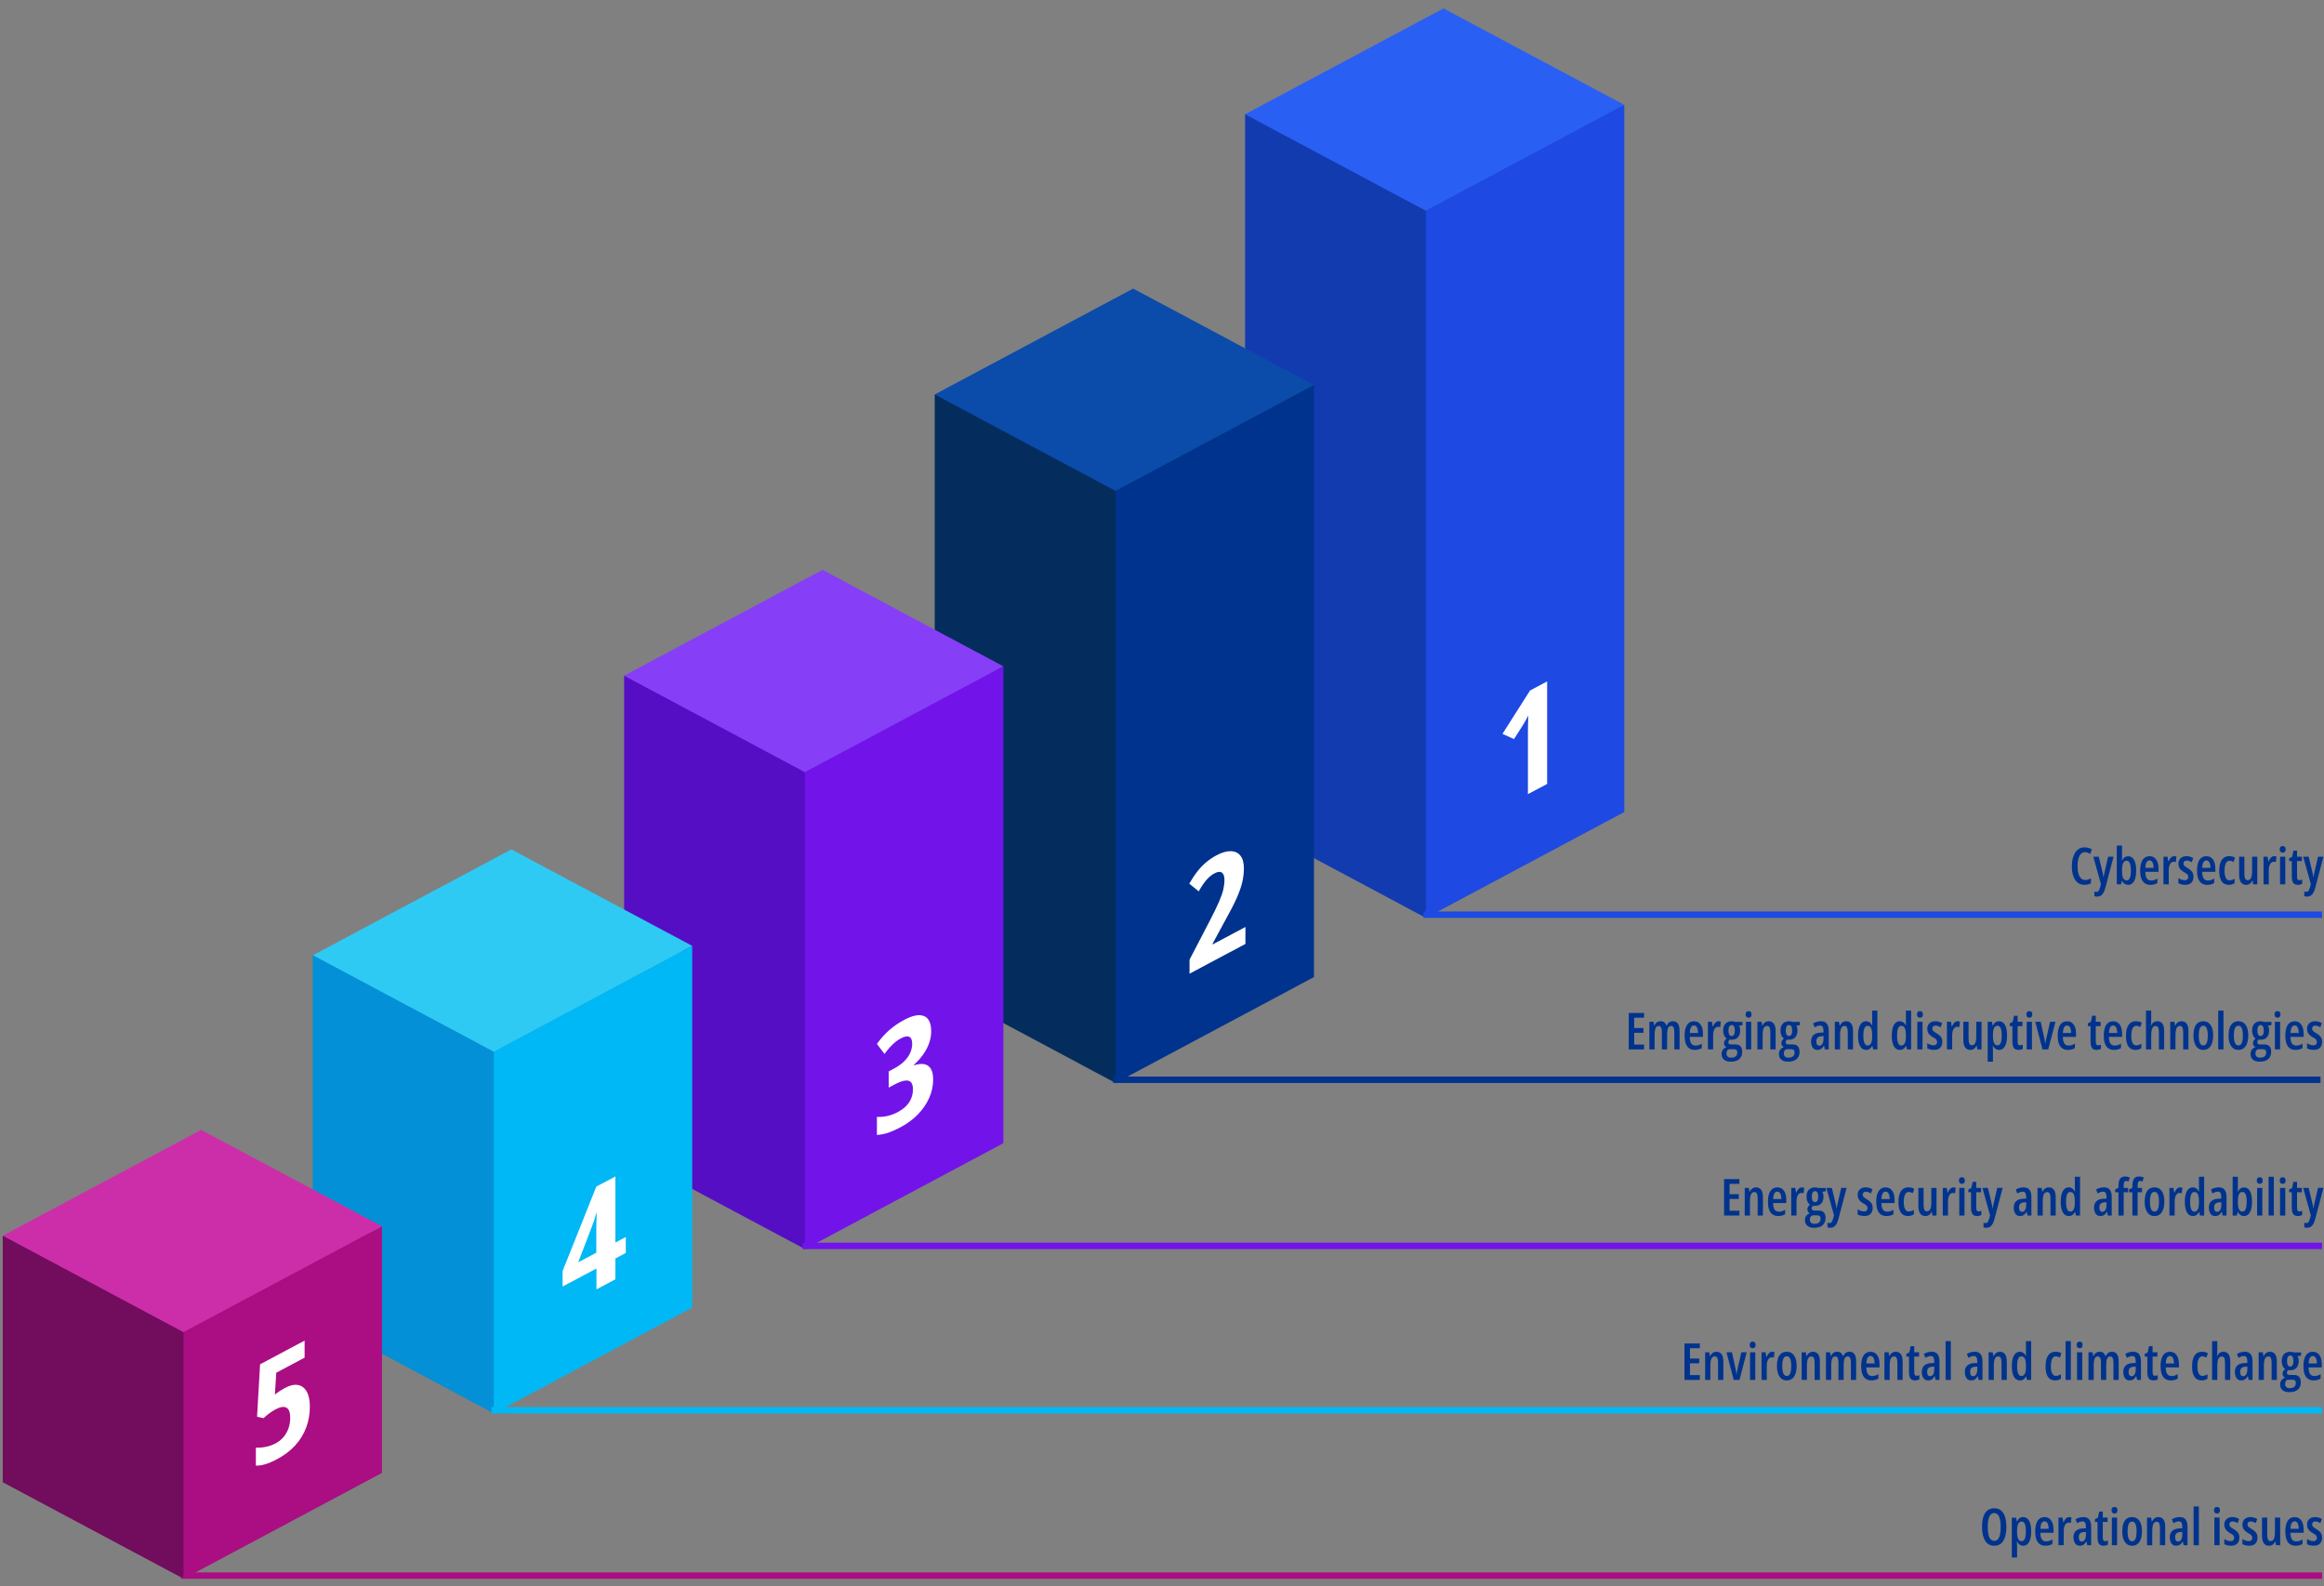 <?xml version="1.0" encoding="utf-8"?>
<!-- Generator: Adobe Illustrator 28.5.0, SVG Export Plug-In . SVG Version: 9.03 Build 54727)  -->
<svg version="1.1" xmlns="http://www.w3.org/2000/svg" xmlns:xlink="http://www.w3.org/1999/xlink" x="0px" y="0px"
	 viewBox="0 0 970.876 662.589" style="enable-background:new 0 0 970.876 662.589;" xml:space="preserve">
<rect x="0" y="0" width="970.876" height="662.589" fill="#808080" stroke="none"/>
<style type="text/css">
	.st0{display:none;fill:none;stroke:#7213EA;stroke-miterlimit:10;}
	.st1{fill:#123BAF;}
	.st2{fill:#1E49E2;}
	.st3{fill:#2A5FF4;}
	.st4{fill:#FFFFFF;}
	.st5{fill:#042D5E;}
	.st6{fill:#00338D;}
	.st7{fill:#0B4BAA;}
	.st8{fill:#550EC4;}
	.st9{fill:#7213EA;}
	.st10{fill:#863EF7;}
	.st11{fill:#0390D6;}
	.st12{fill:#00B8F5;}
	.st13{fill:#2FCAF4;}
	.st14{fill:#AB0D82;}
	.st15{fill:#720C5D;}
	.st16{fill:#CC2EAA;}
	.st17{fill:#003092;}
	.st18{fill:#00338B;}
</style>
<g id="Layer_1">
</g>
<g id="Layer_2">
</g>
<g id="Layer_3">
	<g>
		<g>
			<polygon class="st1" points="677.906,44.174 520.142,47.731 520.139,343.12 595.687,383.439 			"/>
			<polygon class="st2" points="595.687,88.036 678.575,43.802 678.575,339.206 595.687,383.439 			"/>
			<polygon class="st3" points="678.575,43.817 595.687,88.049 520.139,47.736 603.026,3.522 			"/>
		</g>
		<g>
			<g>
				<g>
					<path class="st4" d="M646.334,327.478l-8.027,4.269v-25.02c0-0.898,0.006-1.785,0.015-2.659
						c0.011-0.875,0.029-1.744,0.059-2.609s0.064-1.719,0.103-2.56c-0.273,0.517-0.596,1.108-0.966,1.773
						c-0.371,0.666-0.811,1.418-1.318,2.254l-3.721,5.816l-4.805-2.191l11.514-18.104l7.147-3.801V327.478z"/>
				</g>
			</g>
		</g>
	</g>
	<g>
		<g>
			<polygon class="st5" points="548.927,160.853 390.491,164.766 390.488,412.072 466.036,452.391 			"/>
			<polygon class="st6" points="466.04,205.087 548.927,160.853 548.927,408.157 466.04,452.391 			"/>
			<polygon class="st7" points="548.927,160.853 466.04,205.085 390.491,164.772 473.379,120.558 			"/>
		</g>
		<g>
			<g>
				<g>
					<path class="st4" d="M520.29,394.316l-23.35,12.416v-5.83l8.232-15.832c1.758-3.377,3.096-6.114,4.014-8.214
						s1.538-3.854,1.861-5.267c0.321-1.412,0.482-2.762,0.482-4.051c0-1.504-0.356-2.511-1.069-3.021
						c-0.713-0.509-1.772-0.39-3.178,0.356c-1.114,0.593-2.169,1.446-3.165,2.562c-0.996,1.115-2.109,2.752-3.34,4.91l-3.955-3.229
						c1.191-2.039,2.368-3.793,3.53-5.261c1.162-1.467,2.388-2.729,3.677-3.785c1.289-1.057,2.686-1.984,4.189-2.785
						c2.266-1.204,4.258-1.78,5.977-1.727c1.719,0.053,3.057,0.684,4.014,1.894s1.436,2.968,1.436,5.272
						c0,1.895-0.225,3.815-0.674,5.764c-0.449,1.947-1.211,4.135-2.285,6.561c-1.074,2.428-2.549,5.311-4.424,8.651l-5.713,10.538
						v0.293l13.74-7.307V394.316z"/>
				</g>
			</g>
		</g>
	</g>
	<g>
		<g>
			<polygon class="st8" points="415.48,280.315 260.735,282.26 260.732,481.468 336.281,521.787 			"/>
			<polygon class="st9" points="336.281,322.583 419.168,278.349 419.168,477.554 336.281,521.787 			"/>
			<polygon class="st10" points="419.168,278.347 336.281,322.579 260.732,282.266 343.62,238.052 			"/>
		</g>
		<g>
			<g>
				<g>
					<path class="st4" d="M389.015,430.917c0,1.543-0.274,3.115-0.82,4.715c-0.547,1.598-1.362,3.18-2.446,4.742
						s-2.417,3.057-3.999,4.484v0.176c2.675-0.855,4.692-0.775,6.05,0.24c1.357,1.018,2.036,2.922,2.036,5.715
						c0,2.578-0.542,5.102-1.626,7.574c-1.084,2.471-2.642,4.764-4.673,6.879s-4.463,3.926-7.295,5.43
						c-1.856,0.988-3.545,1.744-5.068,2.271s-3.135,0.852-4.834,0.973v-7.559c1.465,0.082,2.939-0.049,4.424-0.389
						s2.91-0.873,4.277-1.602c2.187-1.162,3.794-2.549,4.819-4.158s1.538-3.371,1.538-5.285c0-1.426-0.278-2.445-0.835-3.057
						c-0.557-0.613-1.421-0.826-2.593-0.643s-2.695,0.773-4.57,1.77l-2.139,1.137v-6.768l2.197-1.168
						c1.66-0.883,3.057-1.873,4.189-2.975c1.133-1.1,1.987-2.277,2.563-3.531c0.575-1.252,0.864-2.533,0.864-3.842
						c0-1.562-0.405-2.539-1.216-2.928c-0.811-0.391-1.997-0.17-3.56,0.662c-0.782,0.414-1.543,0.928-2.285,1.537
						c-0.743,0.609-1.484,1.32-2.227,2.135c-0.742,0.816-1.504,1.752-2.285,2.812l-3.164-4.207c1.758-2.379,3.54-4.348,5.347-5.904
						c1.807-1.555,3.861-2.947,6.167-4.172c3.438-1.828,6.157-2.342,8.159-1.541S389.015,427.402,389.015,430.917z"/>
				</g>
			</g>
		</g>
	</g>
	<g>
		<g>
			<polygon class="st11" points="285.234,396.525 130.646,398.968 130.646,550.073 205.655,590.098 			"/>
			<polygon class="st12" points="206.3,439.349 289.187,395.115 289.187,546.22 206.3,590.454 			"/>
			<polygon class="st13" points="289.183,395.117 206.296,439.348 130.747,399.035 213.635,354.821 			"/>
		</g>
		<g>
			<g>
				<g>
					<path class="st4" d="M261.423,523.396l-4.337,2.305v8.701l-7.91,4.206v-8.701l-14.15,7.524v-6.475l14.092-35.267l7.969-4.237
						v27.598l4.337-2.305V523.396z M249.117,523.288v-9.902c0-0.293,0.005-0.759,0.015-1.399c0.01-0.64,0.024-1.321,0.044-2.045
						c0.02-0.723,0.039-1.373,0.059-1.949c0.02-0.577,0.039-0.969,0.059-1.174l-0.234,0.124c-0.253,0.994-0.537,1.956-0.85,2.884
						s-0.645,1.826-0.995,2.697l-5.655,14.783L249.117,523.288z"/>
				</g>
			</g>
		</g>
	</g>
	<g>
		<rect x="594.648" y="380.758" class="st2" width="375.433" height="2.681"/>
		<g>
			<g>
				<path class="st6" d="M870.957,355.98c-0.527,0-0.982,0.15-1.364,0.452s-0.697,0.724-0.947,1.265
					c-0.25,0.542-0.435,1.166-0.553,1.87c-0.117,0.704-0.177,1.46-0.177,2.265c0,1.223,0.127,2.264,0.38,3.124
					c0.254,0.86,0.618,1.519,1.094,1.974s1.036,0.682,1.682,0.682c0.458,0,0.889-0.066,1.291-0.197
					c0.403-0.133,0.788-0.295,1.156-0.49v2.052c-0.389,0.216-0.811,0.378-1.266,0.489c-0.454,0.111-0.949,0.167-1.483,0.167
					c-1.09,0-2.025-0.308-2.807-0.922s-1.38-1.507-1.796-2.677c-0.417-1.169-0.625-2.576-0.625-4.223
					c0-1.109,0.111-2.139,0.333-3.087c0.223-0.948,0.556-1.776,1-2.489c0.444-0.711,0.994-1.266,1.65-1.666
					c0.656-0.398,1.422-0.598,2.296-0.598c0.556,0,1.09,0.07,1.604,0.213s1.011,0.353,1.489,0.63l-0.719,1.905
					c-0.347-0.222-0.704-0.4-1.072-0.536S871.366,355.98,870.957,355.98z"/>
				<path class="st6" d="M874.508,357.874h2.28l1.489,6.154c0.062,0.277,0.121,0.552,0.177,0.822
					c0.056,0.271,0.107,0.535,0.156,0.792s0.087,0.511,0.115,0.76h0.083c0.042-0.34,0.103-0.704,0.182-1.093
					c0.08-0.389,0.176-0.809,0.287-1.26l1.416-6.176h2.27l-3.436,13.027c-0.236,0.86-0.509,1.559-0.817,2.093
					c-0.31,0.534-0.674,0.927-1.094,1.177s-0.911,0.375-1.474,0.375c-0.208,0-0.408-0.018-0.599-0.053
					c-0.191-0.034-0.387-0.076-0.589-0.125v-1.937c0.132,0.042,0.271,0.077,0.417,0.104s0.281,0.041,0.406,0.041
					c0.277,0,0.509-0.061,0.692-0.182s0.347-0.335,0.489-0.641s0.29-0.736,0.442-1.291l0.292-1.146L874.508,357.874z"/>
				<path class="st6" d="M886.505,353.22v4.404c0,0.223-0.006,0.484-0.016,0.786c-0.011,0.302-0.026,0.644-0.047,1.026h0.083
					c0.298-0.604,0.661-1.047,1.088-1.328s0.911-0.422,1.453-0.422c1.075,0,1.903,0.51,2.483,1.531
					c0.579,1.02,0.869,2.488,0.869,4.404c0,1.271-0.13,2.352-0.391,3.244c-0.26,0.892-0.639,1.576-1.135,2.051
					c-0.496,0.477-1.105,0.714-1.827,0.714c-0.542,0-1.016-0.122-1.422-0.364c-0.406-0.243-0.775-0.652-1.108-1.229h-0.125
					l-0.323,1.385h-1.771V353.22H886.505z M888.431,359.582c-0.5,0-0.89,0.157-1.171,0.474s-0.478,0.757-0.589,1.322
					c-0.111,0.566-0.166,1.23-0.166,1.994v0.531c0,1.318,0.159,2.293,0.479,2.921s0.809,0.942,1.469,0.942
					c0.576,0,1.01-0.338,1.301-1.016c0.292-0.676,0.438-1.727,0.438-3.149c0-1.333-0.142-2.337-0.427-3.01
					C889.479,359.919,889.035,359.582,888.431,359.582z"/>
				<path class="st6" d="M898,357.677c0.826,0,1.517,0.22,2.072,0.66c0.555,0.441,0.974,1.051,1.255,1.828s0.422,1.67,0.422,2.676
					v1.354h-5.509c0.014,1.223,0.217,2.13,0.608,2.724c0.393,0.594,0.991,0.89,1.797,0.89c0.451,0,0.887-0.062,1.307-0.187
					c0.42-0.125,0.859-0.333,1.317-0.625v1.874c-0.431,0.264-0.885,0.457-1.364,0.578c-0.479,0.121-0.993,0.183-1.541,0.183
					c-1.007,0-1.827-0.247-2.463-0.739c-0.635-0.493-1.097-1.184-1.385-2.072s-0.433-1.924-0.433-3.104
					c0-1.291,0.146-2.387,0.438-3.285c0.292-0.898,0.729-1.583,1.312-2.052C896.417,357.912,897.139,357.677,898,357.677z
					 M898.031,359.426c-0.535,0-0.955,0.249-1.261,0.749c-0.305,0.5-0.476,1.292-0.51,2.375h3.437c0-0.604-0.061-1.141-0.183-1.609
					c-0.121-0.469-0.306-0.838-0.552-1.109C898.717,359.562,898.406,359.426,898.031,359.426z"/>
				<path class="st6" d="M908.257,357.656c0.152,0,0.306,0.014,0.458,0.041c0.153,0.028,0.323,0.07,0.511,0.125l-0.25,2.303
					c-0.132-0.057-0.274-0.094-0.427-0.115c-0.153-0.021-0.316-0.031-0.49-0.031c-0.319,0-0.607,0.087-0.864,0.26
					c-0.257,0.174-0.474,0.417-0.65,0.729s-0.312,0.683-0.406,1.108c-0.094,0.428-0.137,0.895-0.13,1.401v5.946h-2.197v-11.549
					h1.697l0.312,1.979h0.114c0.152-0.402,0.342-0.769,0.567-1.099c0.226-0.329,0.484-0.595,0.776-0.796
					C907.569,357.756,907.895,357.656,908.257,357.656z"/>
				<path class="st6" d="M916.348,366.204c0,0.736-0.137,1.359-0.411,1.869c-0.274,0.511-0.668,0.898-1.182,1.162
					s-1.139,0.396-1.874,0.396c-0.549,0-1.06-0.06-1.531-0.177c-0.472-0.119-0.902-0.275-1.291-0.469v-2.188
					c0.347,0.258,0.757,0.473,1.229,0.646s0.951,0.26,1.438,0.26c0.458,0,0.812-0.121,1.062-0.364s0.375-0.591,0.375-1.042
					c0-0.256-0.051-0.487-0.151-0.691c-0.101-0.205-0.277-0.41-0.53-0.615c-0.254-0.205-0.613-0.428-1.078-0.672
					c-0.479-0.277-0.894-0.579-1.244-0.905s-0.622-0.7-0.812-1.12c-0.191-0.42-0.286-0.914-0.286-1.483
					c0-0.965,0.306-1.731,0.916-2.302c0.611-0.568,1.431-0.854,2.458-0.854c0.527,0,1.023,0.071,1.489,0.213
					c0.465,0.143,0.912,0.346,1.343,0.609l-0.677,1.719c-0.312-0.209-0.645-0.381-0.994-0.516c-0.351-0.135-0.707-0.203-1.067-0.203
					c-0.431,0-0.764,0.113-1,0.338c-0.236,0.227-0.354,0.526-0.354,0.901c0,0.265,0.051,0.489,0.151,0.677s0.279,0.379,0.536,0.572
					c0.257,0.195,0.621,0.435,1.094,0.719c0.472,0.285,0.889,0.586,1.249,0.901c0.361,0.315,0.643,0.682,0.844,1.099
					C916.247,365.101,916.348,365.609,916.348,366.204z"/>
				<path class="st6" d="M921.743,357.677c0.826,0,1.517,0.22,2.072,0.66c0.555,0.441,0.974,1.051,1.255,1.828
					s0.422,1.67,0.422,2.676v1.354h-5.509c0.014,1.223,0.217,2.13,0.608,2.724c0.393,0.594,0.991,0.89,1.797,0.89
					c0.451,0,0.887-0.062,1.307-0.187c0.42-0.125,0.859-0.333,1.317-0.625v1.874c-0.431,0.264-0.885,0.457-1.364,0.578
					c-0.479,0.121-0.993,0.183-1.541,0.183c-1.007,0-1.827-0.247-2.463-0.739c-0.635-0.493-1.097-1.184-1.385-2.072
					s-0.433-1.924-0.433-3.104c0-1.291,0.146-2.387,0.438-3.285c0.292-0.898,0.729-1.583,1.312-2.052
					C920.16,357.912,920.882,357.677,921.743,357.677z M921.774,359.426c-0.535,0-0.955,0.249-1.261,0.749
					c-0.305,0.5-0.476,1.292-0.51,2.375h3.437c0-0.604-0.061-1.141-0.183-1.609c-0.121-0.469-0.306-0.838-0.552-1.109
					C922.46,359.562,922.149,359.426,921.774,359.426z"/>
				<path class="st6" d="M931.177,369.631c-0.91,0-1.666-0.218-2.271-0.651c-0.604-0.434-1.056-1.092-1.354-1.973
					c-0.299-0.882-0.448-1.982-0.448-3.301c0-1.215,0.147-2.275,0.443-3.182c0.295-0.906,0.747-1.611,1.358-2.114
					s1.385-0.755,2.322-0.755c0.507,0,0.962,0.054,1.364,0.162c0.402,0.107,0.777,0.269,1.125,0.483l-0.636,1.771
					c-0.292-0.16-0.578-0.281-0.859-0.365c-0.281-0.082-0.561-0.124-0.838-0.124c-0.438,0-0.811,0.155-1.119,0.468
					c-0.31,0.312-0.544,0.775-0.703,1.386c-0.16,0.61-0.239,1.364-0.239,2.259c0,0.89,0.078,1.634,0.234,2.234
					s0.39,1.052,0.702,1.354c0.312,0.303,0.694,0.453,1.146,0.453c0.354,0,0.71-0.059,1.067-0.177s0.714-0.284,1.067-0.5v1.854
					c-0.333,0.236-0.712,0.415-1.135,0.536C931.981,369.57,931.572,369.631,931.177,369.631z"/>
				<path class="st6" d="M943.017,357.874v11.549h-1.729l-0.25-1.553h-0.125c-0.167,0.375-0.373,0.695-0.62,0.959
					c-0.246,0.264-0.531,0.463-0.854,0.599c-0.323,0.136-0.683,0.203-1.078,0.203c-0.673,0-1.227-0.171-1.661-0.511
					c-0.434-0.34-0.755-0.822-0.963-1.447s-0.312-1.375-0.312-2.249v-7.55h2.188v6.987c0,0.958,0.104,1.666,0.312,2.124
					c0.209,0.459,0.535,0.688,0.979,0.688c0.5,0,0.887-0.141,1.161-0.422c0.273-0.281,0.47-0.701,0.588-1.26
					s0.177-1.255,0.177-2.088v-6.029H943.017z"/>
				<path class="st6" d="M950.056,357.656c0.152,0,0.306,0.014,0.458,0.041c0.153,0.028,0.323,0.07,0.511,0.125l-0.25,2.303
					c-0.132-0.057-0.274-0.094-0.427-0.115c-0.153-0.021-0.316-0.031-0.49-0.031c-0.319,0-0.607,0.087-0.864,0.26
					c-0.257,0.174-0.474,0.417-0.65,0.729s-0.312,0.683-0.406,1.108c-0.094,0.428-0.137,0.895-0.13,1.401v5.946h-2.197v-11.549
					h1.697l0.312,1.979h0.114c0.152-0.402,0.342-0.769,0.567-1.099c0.226-0.329,0.484-0.595,0.776-0.796
					C949.368,357.756,949.694,357.656,950.056,357.656z"/>
				<path class="st6" d="M953.628,353.428c0.416,0,0.724,0.122,0.921,0.364c0.198,0.243,0.297,0.587,0.297,1.031
					c0,0.43-0.104,0.766-0.312,1.004c-0.208,0.24-0.51,0.359-0.905,0.359c-0.396,0-0.705-0.119-0.927-0.359
					c-0.223-0.238-0.334-0.574-0.334-1.004c0-0.459,0.106-0.806,0.318-1.041C952.896,353.546,953.211,353.428,953.628,353.428z
					 M954.7,357.874v11.549h-2.187v-11.549H954.7z"/>
				<path class="st6" d="M960.595,367.704c0.188,0,0.378-0.022,0.572-0.067c0.194-0.046,0.393-0.109,0.594-0.192v1.76
					c-0.264,0.131-0.549,0.235-0.854,0.312c-0.306,0.076-0.636,0.114-0.989,0.114c-0.583,0-1.059-0.124-1.427-0.37
					s-0.637-0.615-0.808-1.109c-0.17-0.492-0.255-1.113-0.255-1.863v-6.592h-1.104v-1.177l1.239-0.583l0.541-2.593h1.51v2.53h2.01
					v1.822h-2.01v6.445c0,0.528,0.071,0.92,0.214,1.178C959.972,367.576,960.227,367.704,960.595,367.704z"/>
				<path class="st6" d="M962.187,357.874h2.28l1.489,6.154c0.062,0.277,0.121,0.552,0.177,0.822
					c0.056,0.271,0.107,0.535,0.156,0.792s0.087,0.511,0.115,0.76h0.083c0.042-0.34,0.103-0.704,0.182-1.093
					c0.08-0.389,0.176-0.809,0.287-1.26l1.416-6.176h2.27l-3.436,13.027c-0.236,0.86-0.509,1.559-0.817,2.093
					c-0.31,0.534-0.674,0.927-1.094,1.177s-0.911,0.375-1.474,0.375c-0.208,0-0.408-0.018-0.599-0.053
					c-0.191-0.034-0.387-0.076-0.589-0.125v-1.937c0.132,0.042,0.271,0.077,0.417,0.104s0.281,0.041,0.406,0.041
					c0.277,0,0.509-0.061,0.692-0.182s0.347-0.335,0.489-0.641s0.29-0.736,0.442-1.291l0.292-1.146L962.187,357.874z"/>
			</g>
		</g>
	</g>
	<g>
		<rect x="465.041" y="449.71" class="st6" width="504.374" height="2.681"/>
		<g>
			<g>
				<path class="st6" d="M686.831,438.374h-6.414v-15.224h6.414v1.979h-4.125v4.321h3.863v1.989h-3.863v4.915h4.125V438.374z"/>
				<path class="st6" d="M698.858,426.608c0.943,0,1.646,0.335,2.107,1.005c0.463,0.67,0.693,1.692,0.693,3.066v7.695h-2.188v-7.144
					c0-0.93-0.111-1.606-0.332-2.03c-0.223-0.424-0.553-0.635-0.99-0.635c-0.617,0-1.055,0.305-1.312,0.916
					c-0.256,0.61-0.385,1.521-0.385,2.729v6.164h-2.186v-7.164c0-0.632-0.047-1.141-0.141-1.525
					c-0.094-0.386-0.238-0.668-0.434-0.849c-0.193-0.181-0.438-0.271-0.729-0.271c-0.459,0-0.812,0.159-1.062,0.479
					s-0.424,0.775-0.52,1.369c-0.098,0.594-0.146,1.297-0.146,2.109v5.852h-2.188v-11.548h1.74l0.238,1.552h0.137
					c0.152-0.375,0.35-0.694,0.594-0.958c0.242-0.265,0.529-0.466,0.863-0.604s0.709-0.208,1.125-0.208
					c0.666,0,1.193,0.17,1.582,0.51c0.389,0.341,0.656,0.764,0.803,1.271h0.156c0.264-0.59,0.6-1.034,1.01-1.333
					C697.706,426.757,698.226,426.608,698.858,426.608z"/>
				<path class="st6" d="M707.679,426.628c0.826,0,1.516,0.221,2.072,0.661c0.555,0.441,0.973,1.051,1.254,1.828
					s0.422,1.669,0.422,2.676v1.354h-5.508c0.014,1.223,0.217,2.13,0.607,2.724c0.393,0.594,0.992,0.89,1.797,0.89
					c0.451,0,0.887-0.062,1.307-0.187c0.42-0.125,0.859-0.334,1.318-0.625v1.874c-0.432,0.264-0.885,0.457-1.365,0.578
					c-0.479,0.121-0.992,0.183-1.541,0.183c-1.006,0-1.826-0.247-2.463-0.74c-0.635-0.492-1.096-1.184-1.385-2.072
					c-0.287-0.888-0.432-1.923-0.432-3.103c0-1.291,0.146-2.387,0.438-3.285c0.291-0.899,0.729-1.583,1.312-2.052
					C706.095,426.863,706.817,426.628,707.679,426.628z M707.71,428.378c-0.535,0-0.955,0.249-1.262,0.749
					c-0.305,0.5-0.475,1.292-0.51,2.375h3.438c0-0.604-0.061-1.141-0.184-1.609c-0.121-0.469-0.305-0.838-0.551-1.109
					C708.395,428.513,708.085,428.378,707.71,428.378z"/>
				<path class="st6" d="M717.935,426.608c0.152,0,0.307,0.014,0.459,0.041c0.152,0.028,0.322,0.07,0.51,0.125l-0.25,2.302
					c-0.131-0.056-0.273-0.094-0.426-0.114c-0.154-0.021-0.316-0.031-0.49-0.031c-0.32,0-0.607,0.087-0.865,0.26
					c-0.256,0.174-0.473,0.417-0.65,0.729c-0.176,0.312-0.312,0.682-0.406,1.108c-0.094,0.428-0.137,0.895-0.129,1.401v5.945h-2.197
					v-11.548h1.697l0.312,1.979h0.113c0.152-0.402,0.342-0.769,0.568-1.099c0.225-0.33,0.484-0.596,0.775-0.797
					S717.573,426.608,717.935,426.608z"/>
				<path class="st6" d="M723.007,443.498c-1.195,0-2.125-0.281-2.791-0.844s-1-1.354-1-2.374c0-0.729,0.193-1.34,0.578-1.833
					s0.887-0.826,1.504-1c-0.312-0.139-0.568-0.352-0.77-0.641c-0.201-0.287-0.303-0.626-0.303-1.015
					c0-0.417,0.098-0.777,0.293-1.083c0.193-0.306,0.457-0.604,0.791-0.896c-0.445-0.277-0.797-0.714-1.057-1.307
					c-0.262-0.594-0.391-1.262-0.391-2.005c0-0.806,0.141-1.498,0.422-2.077c0.281-0.58,0.686-1.024,1.217-1.333
					c0.531-0.31,1.168-0.464,1.912-0.464c0.234,0,0.441,0.013,0.619,0.036c0.178,0.024,0.332,0.055,0.463,0.089
					c0.133,0.035,0.246,0.076,0.344,0.125h3.104v1.354l-1.447,0.24c0.166,0.284,0.285,0.597,0.359,0.937
					c0.072,0.341,0.109,0.701,0.109,1.083c0,1.208-0.309,2.15-0.928,2.827c-0.617,0.677-1.484,1.016-2.604,1.016
					c-0.354,0.007-0.621-0.024-0.801-0.094c-0.146,0.146-0.281,0.309-0.406,0.489s-0.188,0.41-0.188,0.688
					c0,0.188,0.045,0.347,0.135,0.479c0.09,0.133,0.229,0.233,0.412,0.303s0.408,0.104,0.672,0.104h1.791
					c0.895,0,1.582,0.254,2.061,0.761c0.48,0.507,0.719,1.28,0.719,2.322c0,1.312-0.41,2.325-1.232,3.04
					C725.77,443.14,724.575,443.498,723.007,443.498z M723.163,441.822c0.582,0,1.064-0.082,1.447-0.245
					c0.381-0.163,0.668-0.404,0.859-0.724c0.189-0.319,0.285-0.712,0.285-1.177c0-0.382-0.059-0.672-0.176-0.869
					c-0.119-0.198-0.297-0.333-0.537-0.406s-0.547-0.109-0.922-0.109h-1.438c-0.264,0-0.502,0.062-0.717,0.188
					c-0.217,0.125-0.385,0.319-0.506,0.583s-0.182,0.61-0.182,1.041c0,0.569,0.168,0.998,0.504,1.286
					C722.12,441.677,722.579,441.822,723.163,441.822z M723.423,432.772c0.424,0,0.752-0.19,0.984-0.572s0.348-0.947,0.348-1.697
					c0-0.777-0.115-1.359-0.348-1.744c-0.232-0.386-0.564-0.578-0.994-0.578c-0.424,0-0.752,0.201-0.984,0.604
					c-0.232,0.403-0.35,0.982-0.35,1.739c0,0.723,0.111,1.277,0.334,1.666C722.636,432.579,722.972,432.772,723.423,432.772z"/>
				<path class="st6" d="M730.505,422.38c0.416,0,0.723,0.121,0.92,0.364c0.199,0.243,0.297,0.587,0.297,1.03
					c0,0.431-0.104,0.766-0.312,1.005c-0.207,0.24-0.51,0.359-0.904,0.359c-0.396,0-0.705-0.119-0.928-0.359
					c-0.223-0.239-0.334-0.574-0.334-1.005c0-0.458,0.107-0.805,0.318-1.041C729.772,422.498,730.087,422.38,730.505,422.38z
					 M731.577,426.827v11.548h-2.188v-11.548H731.577z"/>
				<path class="st6" d="M738.866,426.608c0.943,0,1.666,0.337,2.166,1.01c0.498,0.674,0.748,1.673,0.748,2.999v7.758h-2.197v-7.185
					c0-0.868-0.1-1.522-0.301-1.963c-0.201-0.441-0.549-0.661-1.041-0.661c-0.668,0-1.146,0.309-1.438,0.927
					c-0.291,0.617-0.438,1.638-0.438,3.062v5.82h-2.188v-11.548h1.74l0.238,1.562h0.137c0.172-0.367,0.383-0.684,0.629-0.947
					s0.535-0.469,0.865-0.614C738.118,426.68,738.476,426.608,738.866,426.608z"/>
				<path class="st6" d="M746.956,443.498c-1.193,0-2.123-0.281-2.791-0.844c-0.666-0.562-0.998-1.354-0.998-2.374
					c0-0.729,0.191-1.34,0.576-1.833c0.387-0.493,0.887-0.826,1.506-1c-0.312-0.139-0.57-0.352-0.771-0.641
					c-0.201-0.287-0.301-0.626-0.301-1.015c0-0.417,0.096-0.777,0.291-1.083c0.193-0.306,0.459-0.604,0.791-0.896
					c-0.443-0.277-0.797-0.714-1.057-1.307c-0.26-0.594-0.391-1.262-0.391-2.005c0-0.806,0.141-1.498,0.422-2.077
					c0.281-0.58,0.688-1.024,1.219-1.333c0.531-0.31,1.168-0.464,1.91-0.464c0.236,0,0.443,0.013,0.619,0.036
					c0.178,0.024,0.332,0.055,0.465,0.089c0.131,0.035,0.246,0.076,0.344,0.125h3.102v1.354l-1.447,0.24
					c0.168,0.284,0.287,0.597,0.359,0.937c0.074,0.341,0.109,0.701,0.109,1.083c0,1.208-0.309,2.15-0.926,2.827
					c-0.619,0.677-1.486,1.016-2.604,1.016c-0.354,0.007-0.621-0.024-0.803-0.094c-0.145,0.146-0.281,0.309-0.406,0.489
					s-0.188,0.41-0.188,0.688c0,0.188,0.047,0.347,0.137,0.479c0.09,0.133,0.227,0.233,0.41,0.303s0.408,0.104,0.672,0.104h1.791
					c0.896,0,1.584,0.254,2.062,0.761s0.719,1.28,0.719,2.322c0,1.312-0.412,2.325-1.234,3.04S748.526,443.498,746.956,443.498z
					 M747.112,441.822c0.584,0,1.066-0.082,1.447-0.245c0.383-0.163,0.668-0.404,0.859-0.724s0.287-0.712,0.287-1.177
					c0-0.382-0.059-0.672-0.178-0.869c-0.117-0.198-0.297-0.333-0.535-0.406c-0.24-0.073-0.547-0.109-0.922-0.109h-1.438
					c-0.264,0-0.504,0.062-0.719,0.188s-0.383,0.319-0.504,0.583c-0.123,0.264-0.184,0.61-0.184,1.041
					c0,0.569,0.168,0.998,0.506,1.286C746.069,441.677,746.53,441.822,747.112,441.822z M747.374,432.772
					c0.422,0,0.75-0.19,0.982-0.572s0.35-0.947,0.35-1.697c0-0.777-0.117-1.359-0.35-1.744c-0.232-0.386-0.562-0.578-0.994-0.578
					c-0.424,0-0.752,0.201-0.984,0.604c-0.232,0.403-0.348,0.982-0.348,1.739c0,0.723,0.111,1.277,0.332,1.666
					C746.585,432.579,746.921,432.772,747.374,432.772z"/>
				<path class="st6" d="M760.776,426.608c1.09,0,1.895,0.342,2.416,1.025c0.52,0.684,0.779,1.692,0.779,3.025v7.716h-1.623
					l-0.344-1.593h-0.053c-0.209,0.389-0.443,0.719-0.703,0.989s-0.553,0.474-0.879,0.609c-0.326,0.135-0.709,0.203-1.146,0.203
					c-0.625,0-1.131-0.165-1.52-0.495s-0.672-0.762-0.85-1.297c-0.176-0.534-0.266-1.104-0.266-1.707
					c0-1.174,0.332-2.072,0.994-2.697c0.664-0.625,1.605-0.965,2.828-1.021l1.375-0.073v-0.625c0-0.771-0.111-1.341-0.334-1.713
					c-0.223-0.371-0.586-0.557-1.094-0.557c-0.318,0-0.666,0.062-1.041,0.188s-0.785,0.315-1.229,0.572l-0.646-1.645
					c0.486-0.299,1.012-0.524,1.574-0.678C759.577,426.684,760.165,426.608,760.776,426.608z M761.796,432.814l-0.916,0.062
					c-0.701,0.042-1.223,0.236-1.562,0.583c-0.34,0.348-0.51,0.857-0.51,1.531c0,0.618,0.107,1.077,0.322,1.38
					c0.215,0.302,0.521,0.452,0.916,0.452c0.543,0,0.969-0.258,1.281-0.775c0.312-0.517,0.469-1.22,0.469-2.108V432.814z"/>
				<path class="st6" d="M771.21,426.608c0.943,0,1.666,0.337,2.166,1.01c0.498,0.674,0.748,1.673,0.748,2.999v7.758h-2.197v-7.185
					c0-0.868-0.1-1.522-0.301-1.963c-0.201-0.441-0.549-0.661-1.041-0.661c-0.668,0-1.146,0.309-1.438,0.927
					c-0.291,0.617-0.438,1.638-0.438,3.062v5.82h-2.188v-11.548h1.74l0.238,1.562h0.137c0.172-0.367,0.383-0.684,0.629-0.947
					s0.535-0.469,0.865-0.614C770.462,426.68,770.819,426.608,771.21,426.608z"/>
				<path class="st6" d="M779.602,438.583c-1.104,0-1.943-0.52-2.52-1.558c-0.576-1.037-0.865-2.511-0.865-4.42
					c0-1.902,0.289-3.378,0.869-4.426s1.398-1.572,2.453-1.572c0.361,0,0.699,0.065,1.016,0.197
					c0.314,0.133,0.605,0.328,0.869,0.589c0.264,0.26,0.486,0.578,0.666,0.953h0.094c-0.021-0.389-0.037-0.728-0.047-1.016
					s-0.016-0.543-0.016-0.766v-4.395h2.176v16.203h-1.748l-0.303-1.405h-0.125c-0.209,0.354-0.434,0.652-0.676,0.896
					c-0.244,0.243-0.516,0.423-0.812,0.541C780.335,438.524,779.991,438.583,779.602,438.583z M780.196,436.74
					c0.639,0,1.119-0.304,1.441-0.911s0.48-1.532,0.475-2.775v-0.718c0-1.306-0.152-2.266-0.459-2.88
					c-0.305-0.614-0.791-0.921-1.457-0.921c-0.604,0-1.049,0.345-1.334,1.036c-0.283,0.69-0.426,1.698-0.426,3.024
					c0,1.375,0.145,2.409,0.438,3.104C779.165,436.393,779.606,436.74,780.196,436.74z"/>
				<path class="st6" d="M793.692,438.583c-1.104,0-1.943-0.52-2.52-1.558c-0.576-1.037-0.865-2.511-0.865-4.42
					c0-1.902,0.289-3.378,0.869-4.426s1.398-1.572,2.453-1.572c0.361,0,0.699,0.065,1.016,0.197
					c0.314,0.133,0.605,0.328,0.869,0.589c0.264,0.26,0.486,0.578,0.666,0.953h0.094c-0.021-0.389-0.037-0.728-0.047-1.016
					s-0.016-0.543-0.016-0.766v-4.395h2.176v16.203h-1.748l-0.303-1.405h-0.125c-0.209,0.354-0.434,0.652-0.676,0.896
					c-0.244,0.243-0.516,0.423-0.812,0.541C794.425,438.524,794.081,438.583,793.692,438.583z M794.286,436.74
					c0.639,0,1.119-0.304,1.441-0.911s0.48-1.532,0.475-2.775v-0.718c0-1.306-0.152-2.266-0.459-2.88
					c-0.305-0.614-0.791-0.921-1.457-0.921c-0.604,0-1.049,0.345-1.334,1.036c-0.283,0.69-0.426,1.698-0.426,3.024
					c0,1.375,0.145,2.409,0.438,3.104C793.255,436.393,793.696,436.74,794.286,436.74z"/>
				<path class="st6" d="M802.095,422.38c0.416,0,0.725,0.121,0.922,0.364s0.297,0.587,0.297,1.03c0,0.431-0.105,0.766-0.312,1.005
					c-0.209,0.24-0.51,0.359-0.906,0.359s-0.705-0.119-0.926-0.359c-0.223-0.239-0.334-0.574-0.334-1.005
					c0-0.458,0.105-0.805,0.318-1.041C801.364,422.498,801.679,422.38,802.095,422.38z M803.167,426.827v11.548h-2.186v-11.548
					H803.167z"/>
				<path class="st6" d="M811.425,435.157c0,0.736-0.137,1.359-0.41,1.869c-0.275,0.511-0.668,0.897-1.182,1.161
					s-1.139,0.396-1.875,0.396c-0.549,0-1.059-0.06-1.531-0.178c-0.471-0.118-0.902-0.274-1.291-0.469v-2.187
					c0.348,0.257,0.758,0.473,1.229,0.646c0.473,0.174,0.951,0.261,1.438,0.261c0.459,0,0.812-0.121,1.062-0.364
					s0.375-0.591,0.375-1.042c0-0.257-0.051-0.487-0.152-0.692c-0.1-0.204-0.277-0.409-0.529-0.614
					c-0.254-0.205-0.613-0.429-1.078-0.672c-0.48-0.277-0.895-0.579-1.244-0.905c-0.352-0.326-0.623-0.7-0.812-1.12
					c-0.191-0.42-0.287-0.914-0.287-1.483c0-0.965,0.307-1.732,0.916-2.302c0.611-0.569,1.432-0.854,2.459-0.854
					c0.527,0,1.023,0.071,1.488,0.213c0.465,0.143,0.912,0.346,1.344,0.609l-0.678,1.719c-0.312-0.209-0.645-0.381-0.994-0.516
					c-0.35-0.136-0.707-0.203-1.066-0.203c-0.432,0-0.764,0.113-1,0.338c-0.236,0.227-0.355,0.526-0.355,0.901
					c0,0.264,0.051,0.489,0.152,0.677c0.1,0.188,0.279,0.378,0.535,0.572c0.258,0.194,0.621,0.435,1.094,0.719
					c0.473,0.285,0.889,0.585,1.25,0.901c0.361,0.315,0.643,0.682,0.844,1.098C811.325,434.053,811.425,434.56,811.425,435.157z"/>
				<path class="st6" d="M817.798,426.608c0.152,0,0.307,0.014,0.459,0.041c0.152,0.028,0.322,0.07,0.51,0.125l-0.25,2.302
					c-0.131-0.056-0.273-0.094-0.426-0.114c-0.154-0.021-0.316-0.031-0.49-0.031c-0.32,0-0.607,0.087-0.865,0.26
					c-0.256,0.174-0.473,0.417-0.65,0.729c-0.176,0.312-0.312,0.682-0.406,1.108c-0.094,0.428-0.137,0.895-0.129,1.401v5.945h-2.197
					v-11.548h1.697l0.312,1.979h0.113c0.152-0.402,0.342-0.769,0.568-1.099c0.225-0.33,0.484-0.596,0.775-0.797
					S817.436,426.608,817.798,426.608z"/>
				<path class="st6" d="M827.796,426.827v11.548h-1.729l-0.25-1.552h-0.125c-0.168,0.375-0.373,0.694-0.621,0.958
					c-0.246,0.265-0.531,0.464-0.854,0.6c-0.322,0.135-0.682,0.203-1.078,0.203c-0.672,0-1.227-0.171-1.66-0.511
					s-0.756-0.822-0.963-1.447c-0.209-0.625-0.312-1.375-0.312-2.249v-7.55h2.188v6.987c0,0.958,0.104,1.666,0.311,2.124
					c0.209,0.458,0.535,0.688,0.98,0.688c0.5,0,0.887-0.141,1.16-0.422s0.471-0.701,0.588-1.26c0.119-0.559,0.178-1.255,0.178-2.088
					v-6.029H827.796z"/>
				<path class="st6" d="M835.085,426.608c1.096,0,1.936,0.51,2.52,1.53s0.875,2.51,0.875,4.468c0,1.257-0.131,2.331-0.391,3.223
					c-0.26,0.893-0.639,1.574-1.135,2.046c-0.496,0.473-1.092,0.709-1.787,0.709c-0.367,0-0.715-0.068-1.041-0.203
					c-0.326-0.136-0.619-0.337-0.879-0.604c-0.262-0.267-0.48-0.592-0.662-0.974h-0.094c0.021,0.361,0.041,0.689,0.059,0.984
					c0.016,0.295,0.025,0.554,0.025,0.775v4.926h-2.197v-16.661h1.77l0.312,1.604h0.115c0.215-0.444,0.447-0.8,0.697-1.067
					s0.525-0.46,0.828-0.578S834.729,426.608,835.085,426.608z M834.481,428.482c-0.432,0-0.789,0.136-1.074,0.406
					c-0.283,0.271-0.494,0.686-0.629,1.244c-0.137,0.56-0.203,1.27-0.203,2.13v0.572c0,0.875,0.068,1.598,0.207,2.166
					c0.141,0.569,0.352,0.991,0.637,1.266c0.283,0.274,0.641,0.411,1.072,0.411c0.381,0,0.705-0.147,0.969-0.442
					s0.459-0.741,0.588-1.338c0.129-0.598,0.193-1.354,0.193-2.271c0-1.381-0.139-2.417-0.412-3.108
					C835.556,428.828,835.104,428.482,834.481,428.482z"/>
				<path class="st6" d="M843.874,436.657c0.188,0,0.377-0.022,0.572-0.067c0.193-0.046,0.393-0.109,0.594-0.193v1.76
					c-0.264,0.132-0.549,0.236-0.854,0.312c-0.307,0.076-0.637,0.115-0.99,0.115c-0.582,0-1.059-0.124-1.426-0.37
					c-0.369-0.246-0.637-0.616-0.809-1.109c-0.17-0.492-0.254-1.114-0.254-1.863v-6.592h-1.104v-1.177l1.238-0.583l0.541-2.593h1.51
					v2.53h2.01v1.822h-2.01v6.445c0,0.528,0.072,0.92,0.215,1.177S843.505,436.657,843.874,436.657z"/>
				<path class="st6" d="M847.8,422.38c0.416,0,0.723,0.121,0.92,0.364c0.199,0.243,0.297,0.587,0.297,1.03
					c0,0.431-0.104,0.766-0.312,1.005c-0.207,0.24-0.51,0.359-0.904,0.359c-0.396,0-0.705-0.119-0.928-0.359
					c-0.223-0.239-0.334-0.574-0.334-1.005c0-0.458,0.107-0.805,0.318-1.041C847.067,422.498,847.382,422.38,847.8,422.38z
					 M848.872,426.827v11.548h-2.188v-11.548H848.872z"/>
				<path class="st6" d="M853.267,438.374l-3.01-11.548h2.27l1.438,6.55c0.104,0.409,0.191,0.826,0.26,1.249
					c0.07,0.424,0.137,0.865,0.199,1.323h0.082c0.021-0.292,0.066-0.632,0.137-1.021c0.068-0.389,0.156-0.812,0.26-1.271
					l1.551-6.831h2.25l-3.029,11.548H853.267z"/>
				<path class="st6" d="M863.544,426.628c0.826,0,1.518,0.221,2.072,0.661c0.555,0.441,0.975,1.051,1.256,1.828
					s0.422,1.669,0.422,2.676v1.354h-5.51c0.014,1.223,0.217,2.13,0.609,2.724s0.99,0.89,1.797,0.89
					c0.451,0,0.887-0.062,1.307-0.187c0.42-0.125,0.859-0.334,1.316-0.625v1.874c-0.43,0.264-0.885,0.457-1.363,0.578
					s-0.994,0.183-1.541,0.183c-1.008,0-1.828-0.247-2.463-0.74c-0.635-0.492-1.098-1.184-1.385-2.072
					c-0.289-0.888-0.434-1.923-0.434-3.103c0-1.291,0.146-2.387,0.438-3.285c0.293-0.899,0.73-1.583,1.312-2.052
					C861.962,426.863,862.683,426.628,863.544,426.628z M863.575,428.378c-0.535,0-0.955,0.249-1.26,0.749s-0.477,1.292-0.51,2.375
					h3.436c0-0.604-0.061-1.141-0.182-1.609s-0.307-0.838-0.553-1.109C864.261,428.513,863.95,428.378,863.575,428.378z"/>
				<path class="st6" d="M876.518,436.657c0.188,0,0.379-0.022,0.572-0.067c0.195-0.046,0.393-0.109,0.594-0.193v1.76
					c-0.264,0.132-0.549,0.236-0.854,0.312s-0.635,0.115-0.988,0.115c-0.584,0-1.059-0.124-1.428-0.37
					c-0.367-0.246-0.637-0.616-0.807-1.109c-0.17-0.492-0.256-1.114-0.256-1.863v-6.592h-1.104v-1.177l1.24-0.583l0.541-2.593h1.51
					v2.53h2.01v1.822h-2.01v6.445c0,0.528,0.07,0.92,0.213,1.177S876.151,436.657,876.518,436.657z"/>
				<path class="st6" d="M882.788,426.628c0.826,0,1.516,0.221,2.072,0.661c0.555,0.441,0.973,1.051,1.254,1.828
					s0.422,1.669,0.422,2.676v1.354h-5.508c0.014,1.223,0.217,2.13,0.607,2.724c0.393,0.594,0.992,0.89,1.797,0.89
					c0.451,0,0.887-0.062,1.307-0.187c0.42-0.125,0.859-0.334,1.318-0.625v1.874c-0.432,0.264-0.885,0.457-1.365,0.578
					c-0.479,0.121-0.992,0.183-1.541,0.183c-1.006,0-1.826-0.247-2.463-0.74c-0.635-0.492-1.096-1.184-1.385-2.072
					c-0.287-0.888-0.432-1.923-0.432-3.103c0-1.291,0.146-2.387,0.438-3.285c0.291-0.899,0.729-1.583,1.312-2.052
					C881.204,426.863,881.927,426.628,882.788,426.628z M882.819,428.378c-0.535,0-0.955,0.249-1.262,0.749
					c-0.305,0.5-0.475,1.292-0.51,2.375h3.438c0-0.604-0.061-1.141-0.184-1.609c-0.121-0.469-0.305-0.838-0.551-1.109
					C883.505,428.513,883.194,428.378,882.819,428.378z"/>
				<path class="st6" d="M892.222,438.583c-0.91,0-1.666-0.218-2.27-0.651s-1.057-1.092-1.354-1.974
					c-0.299-0.881-0.449-1.981-0.449-3.301c0-1.215,0.148-2.275,0.443-3.181c0.295-0.906,0.748-1.611,1.359-2.114
					s1.385-0.755,2.322-0.755c0.506,0,0.961,0.054,1.363,0.161s0.777,0.27,1.125,0.484l-0.635,1.771
					c-0.293-0.16-0.578-0.281-0.859-0.365c-0.281-0.083-0.561-0.124-0.838-0.124c-0.438,0-0.811,0.155-1.119,0.468
					c-0.311,0.312-0.545,0.774-0.703,1.386c-0.16,0.61-0.24,1.363-0.24,2.259c0,0.89,0.078,1.634,0.234,2.234
					s0.391,1.052,0.703,1.354s0.693,0.453,1.145,0.453c0.355,0,0.711-0.06,1.068-0.177c0.357-0.118,0.713-0.285,1.066-0.5v1.854
					c-0.332,0.236-0.711,0.415-1.135,0.536S892.618,438.583,892.222,438.583z"/>
				<path class="st6" d="M898.688,422.171v4.155c0,0.361-0.012,0.713-0.037,1.057c-0.023,0.344-0.064,0.676-0.119,0.995h0.135
					c0.146-0.375,0.342-0.693,0.59-0.953c0.246-0.261,0.529-0.462,0.854-0.604c0.322-0.142,0.674-0.213,1.057-0.213
					c0.666,0,1.215,0.156,1.645,0.469c0.432,0.312,0.754,0.767,0.969,1.364c0.215,0.597,0.322,1.329,0.322,2.196v7.737h-2.197
					v-7.185c0-0.91-0.104-1.571-0.311-1.984c-0.209-0.413-0.543-0.619-1-0.619c-0.451,0-0.816,0.141-1.094,0.422
					s-0.482,0.715-0.615,1.302c-0.131,0.586-0.197,1.341-0.197,2.265v5.8h-2.188v-16.203H898.688z"/>
				<path class="st6" d="M911.331,426.608c0.943,0,1.666,0.337,2.166,1.01c0.498,0.674,0.748,1.673,0.748,2.999v7.758h-2.197v-7.185
					c0-0.868-0.1-1.522-0.301-1.963c-0.201-0.441-0.549-0.661-1.041-0.661c-0.668,0-1.146,0.309-1.438,0.927
					c-0.291,0.617-0.438,1.638-0.438,3.062v5.82h-2.188v-11.548h1.74l0.238,1.562h0.137c0.172-0.367,0.383-0.684,0.629-0.947
					s0.535-0.469,0.865-0.614C910.583,426.68,910.94,426.608,911.331,426.608z"/>
				<path class="st6" d="M924.565,432.575c0,0.86-0.078,1.655-0.234,2.385c-0.156,0.729-0.4,1.364-0.734,1.905
					c-0.332,0.542-0.762,0.963-1.285,1.266c-0.525,0.302-1.15,0.453-1.881,0.453c-0.693,0-1.297-0.149-1.811-0.448
					s-0.939-0.717-1.275-1.255c-0.338-0.538-0.59-1.173-0.756-1.905s-0.25-1.532-0.25-2.4c0-1.215,0.145-2.269,0.432-3.16
					c0.289-0.893,0.738-1.583,1.35-2.072c0.611-0.49,1.395-0.734,2.354-0.734c0.846,0,1.576,0.229,2.191,0.688
					c0.615,0.458,1.084,1.13,1.41,2.015C924.403,430.195,924.565,431.284,924.565,432.575z M918.558,432.595
					c0,0.896,0.066,1.65,0.203,2.265c0.135,0.615,0.344,1.076,0.625,1.386c0.281,0.309,0.639,0.463,1.076,0.463
					c0.432,0,0.783-0.152,1.059-0.458c0.273-0.306,0.477-0.766,0.607-1.38c0.133-0.614,0.199-1.38,0.199-2.296
					c0-0.896-0.066-1.647-0.199-2.255c-0.131-0.607-0.334-1.063-0.607-1.369c-0.275-0.306-0.627-0.458-1.059-0.458
					c-0.666,0-1.15,0.34-1.451,1.021C918.708,430.194,918.558,431.221,918.558,432.595z"/>
				<path class="st6" d="M928.876,438.374h-2.197v-16.203h2.197V438.374z"/>
				<path class="st6" d="M939.227,432.575c0,0.86-0.078,1.655-0.234,2.385c-0.156,0.729-0.4,1.364-0.734,1.905
					c-0.332,0.542-0.762,0.963-1.285,1.266c-0.525,0.302-1.15,0.453-1.881,0.453c-0.693,0-1.297-0.149-1.811-0.448
					s-0.939-0.717-1.275-1.255c-0.338-0.538-0.59-1.173-0.756-1.905s-0.25-1.532-0.25-2.4c0-1.215,0.145-2.269,0.432-3.16
					c0.289-0.893,0.738-1.583,1.35-2.072c0.611-0.49,1.395-0.734,2.354-0.734c0.846,0,1.576,0.229,2.191,0.688
					c0.615,0.458,1.084,1.13,1.41,2.015C939.065,430.195,939.227,431.284,939.227,432.575z M933.22,432.595
					c0,0.896,0.066,1.65,0.203,2.265c0.135,0.615,0.344,1.076,0.625,1.386c0.281,0.309,0.639,0.463,1.076,0.463
					c0.432,0,0.783-0.152,1.059-0.458c0.273-0.306,0.477-0.766,0.607-1.38c0.133-0.614,0.199-1.38,0.199-2.296
					c0-0.896-0.066-1.647-0.199-2.255c-0.131-0.607-0.334-1.063-0.607-1.369c-0.275-0.306-0.627-0.458-1.059-0.458
					c-0.666,0-1.15,0.34-1.451,1.021C933.37,430.194,933.22,431.221,933.22,432.595z"/>
				<path class="st6" d="M943.976,443.498c-1.193,0-2.123-0.281-2.791-0.844c-0.666-0.562-0.998-1.354-0.998-2.374
					c0-0.729,0.191-1.34,0.576-1.833c0.387-0.493,0.887-0.826,1.506-1c-0.312-0.139-0.57-0.352-0.771-0.641
					c-0.201-0.287-0.301-0.626-0.301-1.015c0-0.417,0.096-0.777,0.291-1.083c0.193-0.306,0.459-0.604,0.791-0.896
					c-0.443-0.277-0.797-0.714-1.057-1.307c-0.26-0.594-0.391-1.262-0.391-2.005c0-0.806,0.141-1.498,0.422-2.077
					c0.281-0.58,0.688-1.024,1.219-1.333c0.531-0.31,1.168-0.464,1.91-0.464c0.236,0,0.443,0.013,0.619,0.036
					c0.178,0.024,0.332,0.055,0.465,0.089c0.131,0.035,0.246,0.076,0.344,0.125h3.102v1.354l-1.447,0.24
					c0.168,0.284,0.287,0.597,0.359,0.937c0.074,0.341,0.109,0.701,0.109,1.083c0,1.208-0.309,2.15-0.926,2.827
					c-0.619,0.677-1.486,1.016-2.604,1.016c-0.354,0.007-0.621-0.024-0.803-0.094c-0.145,0.146-0.281,0.309-0.406,0.489
					s-0.188,0.41-0.188,0.688c0,0.188,0.047,0.347,0.137,0.479c0.09,0.133,0.227,0.233,0.41,0.303s0.408,0.104,0.672,0.104h1.791
					c0.896,0,1.584,0.254,2.062,0.761s0.719,1.28,0.719,2.322c0,1.312-0.412,2.325-1.234,3.04S945.546,443.498,943.976,443.498z
					 M944.132,441.822c0.584,0,1.066-0.082,1.447-0.245c0.383-0.163,0.668-0.404,0.859-0.724s0.287-0.712,0.287-1.177
					c0-0.382-0.059-0.672-0.178-0.869c-0.117-0.198-0.297-0.333-0.535-0.406c-0.24-0.073-0.547-0.109-0.922-0.109h-1.438
					c-0.264,0-0.504,0.062-0.719,0.188s-0.383,0.319-0.504,0.583c-0.123,0.264-0.184,0.61-0.184,1.041
					c0,0.569,0.168,0.998,0.506,1.286C943.089,441.677,943.55,441.822,944.132,441.822z M944.393,432.772
					c0.422,0,0.75-0.19,0.982-0.572s0.35-0.947,0.35-1.697c0-0.777-0.117-1.359-0.35-1.744c-0.232-0.386-0.562-0.578-0.994-0.578
					c-0.424,0-0.752,0.201-0.984,0.604c-0.232,0.403-0.348,0.982-0.348,1.739c0,0.723,0.111,1.277,0.332,1.666
					C943.604,432.579,943.94,432.772,944.393,432.772z"/>
				<path class="st6" d="M951.474,422.38c0.416,0,0.725,0.121,0.922,0.364s0.297,0.587,0.297,1.03c0,0.431-0.105,0.766-0.312,1.005
					c-0.209,0.24-0.51,0.359-0.906,0.359s-0.705-0.119-0.926-0.359c-0.223-0.239-0.334-0.574-0.334-1.005
					c0-0.458,0.105-0.805,0.318-1.041C950.743,422.498,951.058,422.38,951.474,422.38z M952.546,426.827v11.548h-2.186v-11.548
					H952.546z"/>
				<path class="st6" d="M958.628,426.628c0.826,0,1.516,0.221,2.072,0.661c0.555,0.441,0.973,1.051,1.254,1.828
					s0.422,1.669,0.422,2.676v1.354h-5.508c0.014,1.223,0.217,2.13,0.607,2.724c0.393,0.594,0.992,0.89,1.797,0.89
					c0.451,0,0.887-0.062,1.307-0.187c0.42-0.125,0.859-0.334,1.318-0.625v1.874c-0.432,0.264-0.885,0.457-1.365,0.578
					c-0.479,0.121-0.992,0.183-1.541,0.183c-1.006,0-1.826-0.247-2.463-0.74c-0.635-0.492-1.096-1.184-1.385-2.072
					c-0.287-0.888-0.432-1.923-0.432-3.103c0-1.291,0.146-2.387,0.438-3.285c0.291-0.899,0.729-1.583,1.312-2.052
					C957.044,426.863,957.767,426.628,958.628,426.628z M958.659,428.378c-0.535,0-0.955,0.249-1.262,0.749
					c-0.305,0.5-0.475,1.292-0.51,2.375h3.438c0-0.604-0.061-1.141-0.184-1.609c-0.121-0.469-0.305-0.838-0.551-1.109
					C959.345,428.513,959.034,428.378,958.659,428.378z"/>
				<path class="st6" d="M970.081,435.157c0,0.736-0.137,1.359-0.41,1.869c-0.275,0.511-0.668,0.897-1.182,1.161
					s-1.139,0.396-1.875,0.396c-0.549,0-1.059-0.06-1.531-0.178c-0.471-0.118-0.902-0.274-1.291-0.469v-2.187
					c0.348,0.257,0.758,0.473,1.229,0.646c0.473,0.174,0.951,0.261,1.438,0.261c0.459,0,0.812-0.121,1.062-0.364
					s0.375-0.591,0.375-1.042c0-0.257-0.051-0.487-0.152-0.692c-0.1-0.204-0.277-0.409-0.529-0.614
					c-0.254-0.205-0.613-0.429-1.078-0.672c-0.48-0.277-0.895-0.579-1.244-0.905c-0.352-0.326-0.623-0.7-0.812-1.12
					c-0.191-0.42-0.287-0.914-0.287-1.483c0-0.965,0.307-1.732,0.916-2.302c0.611-0.569,1.432-0.854,2.459-0.854
					c0.527,0,1.023,0.071,1.488,0.213c0.465,0.143,0.912,0.346,1.344,0.609l-0.678,1.719c-0.312-0.209-0.645-0.381-0.994-0.516
					c-0.35-0.136-0.707-0.203-1.066-0.203c-0.432,0-0.764,0.113-1,0.338c-0.236,0.227-0.355,0.526-0.355,0.901
					c0,0.264,0.051,0.489,0.152,0.677c0.1,0.188,0.279,0.378,0.535,0.572c0.258,0.194,0.621,0.435,1.094,0.719
					c0.473,0.285,0.889,0.585,1.25,0.901c0.361,0.315,0.643,0.682,0.844,1.098C969.981,434.053,970.081,434.56,970.081,435.157z"/>
			</g>
		</g>
	</g>
	<g>
		<rect x="335.273" y="519.106" class="st9" width="634.808" height="2.681"/>
		<g>
			<g>
				<path class="st6" d="M726.661,507.771h-6.414v-15.224h6.414v1.979h-4.124v4.321h3.863v1.989h-3.863v4.915h4.124V507.771z"/>
				<path class="st6" d="M733.565,496.004c0.943,0,1.666,0.337,2.166,1.01c0.499,0.674,0.749,1.673,0.749,2.999v7.758h-2.197v-7.185
					c0-0.868-0.101-1.522-0.302-1.963c-0.201-0.441-0.548-0.661-1.041-0.661c-0.667,0-1.146,0.309-1.438,0.927
					c-0.291,0.617-0.437,1.638-0.437,3.062v5.82h-2.188v-11.548h1.739l0.239,1.562h0.136c0.173-0.367,0.384-0.684,0.63-0.947
					s0.534-0.469,0.864-0.614C732.817,496.077,733.176,496.004,733.565,496.004z"/>
				<path class="st6" d="M742.5,496.025c0.826,0,1.517,0.221,2.072,0.661c0.555,0.441,0.974,1.051,1.255,1.828
					s0.422,1.669,0.422,2.676v1.354h-5.509c0.014,1.223,0.217,2.13,0.608,2.724c0.393,0.594,0.991,0.89,1.797,0.89
					c0.451,0,0.887-0.062,1.307-0.187c0.42-0.125,0.859-0.334,1.317-0.625v1.874c-0.431,0.264-0.885,0.457-1.364,0.578
					c-0.479,0.121-0.993,0.183-1.541,0.183c-1.007,0-1.827-0.247-2.463-0.74c-0.635-0.492-1.097-1.184-1.385-2.072
					c-0.288-0.888-0.433-1.923-0.433-3.103c0-1.291,0.146-2.387,0.438-3.285c0.292-0.899,0.729-1.583,1.312-2.052
					S741.639,496.025,742.5,496.025z M742.531,497.775c-0.535,0-0.955,0.249-1.261,0.749c-0.305,0.5-0.476,1.292-0.51,2.375h3.437
					c0-0.604-0.061-1.141-0.183-1.609c-0.121-0.469-0.306-0.838-0.552-1.109C743.217,497.91,742.906,497.775,742.531,497.775z"/>
				<path class="st6" d="M752.757,496.004c0.152,0,0.306,0.014,0.458,0.041c0.153,0.028,0.323,0.07,0.511,0.125l-0.25,2.302
					c-0.132-0.056-0.274-0.094-0.427-0.114c-0.153-0.021-0.316-0.031-0.49-0.031c-0.319,0-0.607,0.087-0.864,0.26
					c-0.257,0.174-0.474,0.417-0.65,0.729s-0.312,0.682-0.406,1.108c-0.094,0.428-0.137,0.895-0.13,1.401v5.945h-2.197v-11.548
					h1.697l0.312,1.979h0.114c0.152-0.402,0.342-0.769,0.567-1.099s0.484-0.596,0.776-0.797
					C752.069,496.105,752.395,496.004,752.757,496.004z"/>
				<path class="st6" d="M757.828,512.895c-1.194,0-2.124-0.281-2.791-0.844c-0.666-0.563-0.999-1.354-0.999-2.374
					c0-0.729,0.192-1.34,0.577-1.833c0.386-0.493,0.887-0.826,1.505-1c-0.312-0.139-0.569-0.352-0.771-0.641
					c-0.201-0.287-0.302-0.626-0.302-1.015c0-0.417,0.097-0.777,0.292-1.083c0.193-0.306,0.458-0.604,0.791-0.896
					c-0.444-0.277-0.797-0.714-1.057-1.307c-0.261-0.594-0.391-1.262-0.391-2.005c0-0.806,0.141-1.498,0.422-2.077
					c0.281-0.58,0.687-1.024,1.218-1.333c0.531-0.31,1.168-0.464,1.911-0.464c0.235,0,0.442,0.013,0.619,0.036
					c0.178,0.024,0.332,0.055,0.464,0.089c0.132,0.035,0.246,0.076,0.344,0.125h3.103v1.354l-1.447,0.24
					c0.167,0.284,0.286,0.597,0.359,0.937c0.073,0.341,0.109,0.701,0.109,1.083c0,1.208-0.309,2.15-0.927,2.827
					s-1.485,1.016-2.604,1.016c-0.354,0.007-0.621-0.024-0.802-0.094c-0.146,0.146-0.281,0.309-0.406,0.489s-0.188,0.41-0.188,0.688
					c0,0.188,0.046,0.347,0.136,0.479c0.09,0.133,0.228,0.233,0.411,0.303s0.408,0.104,0.672,0.104h1.791
					c0.896,0,1.583,0.254,2.062,0.761c0.479,0.507,0.719,1.28,0.719,2.322c0,1.312-0.411,2.325-1.233,3.04
					C760.593,512.537,759.397,512.895,757.828,512.895z M757.984,511.218c0.583,0,1.065-0.082,1.447-0.245s0.668-0.404,0.859-0.724
					c0.19-0.319,0.286-0.712,0.286-1.177c0-0.382-0.059-0.672-0.177-0.869c-0.118-0.198-0.297-0.333-0.536-0.406
					c-0.24-0.073-0.547-0.109-0.922-0.109h-1.438c-0.264,0-0.503,0.062-0.718,0.188c-0.216,0.125-0.384,0.319-0.505,0.583
					c-0.122,0.264-0.183,0.61-0.183,1.041c0,0.569,0.168,0.998,0.505,1.286S757.401,511.218,757.984,511.218z M758.245,502.168
					c0.423,0,0.751-0.19,0.983-0.572s0.349-0.947,0.349-1.697c0-0.777-0.116-1.359-0.349-1.744
					c-0.232-0.386-0.563-0.578-0.994-0.578c-0.424,0-0.752,0.201-0.984,0.604c-0.232,0.403-0.349,0.982-0.349,1.739
					c0,0.723,0.111,1.277,0.333,1.666C757.457,501.975,757.793,502.168,758.245,502.168z"/>
				<path class="st6" d="M762.993,496.223h2.28l1.489,6.154c0.062,0.277,0.121,0.552,0.177,0.822s0.107,0.535,0.156,0.792
					s0.087,0.51,0.115,0.76h0.083c0.042-0.34,0.103-0.705,0.182-1.094c0.08-0.389,0.176-0.809,0.287-1.26l1.416-6.175h2.27
					l-3.436,13.026c-0.236,0.861-0.509,1.559-0.817,2.094c-0.31,0.534-0.674,0.927-1.094,1.177s-0.911,0.375-1.474,0.375
					c-0.208,0-0.408-0.018-0.599-0.053c-0.191-0.034-0.387-0.076-0.589-0.125v-1.937c0.132,0.042,0.271,0.076,0.417,0.104
					c0.146,0.027,0.281,0.041,0.406,0.041c0.277,0,0.509-0.061,0.692-0.182c0.184-0.122,0.347-0.335,0.489-0.641
					s0.29-0.736,0.442-1.291l0.292-1.146L762.993,496.223z"/>
				<path class="st6" d="M782.341,504.553c0,0.736-0.137,1.359-0.411,1.869c-0.274,0.511-0.668,0.897-1.182,1.161
					s-1.139,0.396-1.874,0.396c-0.549,0-1.06-0.06-1.531-0.178s-0.902-0.274-1.291-0.469v-2.187
					c0.347,0.257,0.757,0.473,1.229,0.646c0.472,0.174,0.951,0.261,1.438,0.261c0.458,0,0.812-0.121,1.062-0.364
					s0.375-0.591,0.375-1.042c0-0.257-0.051-0.487-0.151-0.692c-0.101-0.204-0.277-0.409-0.53-0.614
					c-0.254-0.205-0.613-0.429-1.078-0.672c-0.479-0.277-0.894-0.579-1.244-0.905s-0.622-0.7-0.812-1.12
					c-0.191-0.42-0.286-0.914-0.286-1.483c0-0.965,0.306-1.732,0.916-2.302c0.611-0.569,1.431-0.854,2.458-0.854
					c0.527,0,1.023,0.071,1.489,0.213c0.465,0.143,0.912,0.346,1.343,0.609l-0.677,1.719c-0.312-0.209-0.645-0.381-0.994-0.516
					c-0.351-0.136-0.707-0.203-1.067-0.203c-0.431,0-0.764,0.113-1,0.338c-0.236,0.227-0.354,0.526-0.354,0.901
					c0,0.264,0.051,0.489,0.151,0.677s0.279,0.378,0.536,0.572s0.621,0.435,1.094,0.719c0.472,0.285,0.889,0.585,1.249,0.901
					c0.361,0.315,0.643,0.682,0.844,1.098C782.24,503.45,782.341,503.956,782.341,504.553z"/>
				<path class="st6" d="M787.735,496.025c0.826,0,1.517,0.221,2.072,0.661c0.555,0.441,0.974,1.051,1.255,1.828
					s0.422,1.669,0.422,2.676v1.354h-5.509c0.014,1.223,0.217,2.13,0.608,2.724c0.393,0.594,0.991,0.89,1.797,0.89
					c0.451,0,0.887-0.062,1.307-0.187c0.42-0.125,0.859-0.334,1.317-0.625v1.874c-0.431,0.264-0.885,0.457-1.364,0.578
					c-0.479,0.121-0.993,0.183-1.541,0.183c-1.007,0-1.827-0.247-2.463-0.74c-0.635-0.492-1.097-1.184-1.385-2.072
					c-0.288-0.888-0.433-1.923-0.433-3.103c0-1.291,0.146-2.387,0.438-3.285c0.292-0.899,0.729-1.583,1.312-2.052
					S786.874,496.025,787.735,496.025z M787.767,497.775c-0.535,0-0.955,0.249-1.261,0.749c-0.305,0.5-0.476,1.292-0.51,2.375h3.437
					c0-0.604-0.061-1.141-0.183-1.609c-0.121-0.469-0.306-0.838-0.552-1.109C788.452,497.91,788.142,497.775,787.767,497.775z"/>
				<path class="st6" d="M797.17,507.98c-0.91,0-1.666-0.218-2.271-0.651c-0.604-0.434-1.056-1.092-1.354-1.974
					c-0.299-0.881-0.448-1.981-0.448-3.301c0-1.215,0.147-2.275,0.443-3.181c0.295-0.906,0.747-1.611,1.358-2.114
					s1.385-0.755,2.322-0.755c0.507,0,0.962,0.054,1.364,0.161s0.777,0.27,1.125,0.484l-0.636,1.771
					c-0.292-0.16-0.578-0.281-0.859-0.365c-0.281-0.083-0.561-0.124-0.838-0.124c-0.438,0-0.811,0.155-1.119,0.468
					c-0.31,0.312-0.544,0.774-0.703,1.386c-0.16,0.61-0.239,1.363-0.239,2.259c0,0.89,0.078,1.634,0.234,2.234
					s0.39,1.052,0.702,1.354s0.694,0.453,1.146,0.453c0.354,0,0.71-0.06,1.067-0.177c0.357-0.118,0.714-0.285,1.067-0.5v1.854
					c-0.333,0.236-0.712,0.415-1.135,0.536C797.975,507.918,797.565,507.98,797.17,507.98z"/>
				<path class="st6" d="M809.01,496.223v11.548h-1.729l-0.25-1.552h-0.125c-0.167,0.375-0.373,0.694-0.62,0.958
					c-0.246,0.265-0.531,0.464-0.854,0.6c-0.323,0.135-0.683,0.203-1.078,0.203c-0.673,0-1.227-0.171-1.661-0.511
					c-0.434-0.34-0.755-0.822-0.963-1.447s-0.312-1.375-0.312-2.249v-7.55h2.188v6.987c0,0.958,0.104,1.666,0.312,2.124
					c0.209,0.458,0.535,0.688,0.979,0.688c0.5,0,0.887-0.141,1.161-0.422c0.273-0.281,0.47-0.701,0.588-1.26
					s0.177-1.255,0.177-2.088v-6.029H809.01z"/>
				<path class="st6" d="M816.049,496.004c0.152,0,0.306,0.014,0.458,0.041c0.153,0.028,0.323,0.07,0.511,0.125l-0.25,2.302
					c-0.132-0.056-0.274-0.094-0.427-0.114c-0.153-0.021-0.316-0.031-0.49-0.031c-0.319,0-0.607,0.087-0.864,0.26
					c-0.257,0.174-0.474,0.417-0.65,0.729s-0.312,0.682-0.406,1.108c-0.094,0.428-0.137,0.895-0.13,1.401v5.945h-2.197v-11.548
					h1.697l0.312,1.979h0.114c0.152-0.402,0.342-0.769,0.567-1.099s0.484-0.596,0.776-0.797
					C815.361,496.105,815.687,496.004,816.049,496.004z"/>
				<path class="st6" d="M819.621,491.777c0.416,0,0.724,0.121,0.921,0.364c0.198,0.243,0.297,0.587,0.297,1.03
					c0,0.431-0.104,0.766-0.312,1.005c-0.208,0.24-0.51,0.359-0.905,0.359c-0.396,0-0.705-0.119-0.927-0.359
					c-0.223-0.239-0.334-0.574-0.334-1.005c0-0.458,0.106-0.805,0.318-1.041C818.89,491.895,819.204,491.777,819.621,491.777z
					 M820.693,496.223v11.548h-2.187v-11.548H820.693z"/>
				<path class="st6" d="M826.587,506.053c0.188,0,0.378-0.022,0.572-0.067c0.194-0.046,0.393-0.109,0.594-0.193v1.76
					c-0.264,0.132-0.549,0.236-0.854,0.312c-0.306,0.076-0.636,0.115-0.989,0.115c-0.583,0-1.059-0.124-1.427-0.37
					s-0.637-0.616-0.808-1.109c-0.17-0.492-0.255-1.114-0.255-1.863v-6.592h-1.104v-1.177l1.239-0.583l0.541-2.593h1.51v2.53h2.01
					v1.822h-2.01v6.445c0,0.528,0.071,0.92,0.214,1.177S826.219,506.053,826.587,506.053z"/>
				<path class="st6" d="M828.181,496.223h2.28l1.489,6.154c0.062,0.277,0.121,0.552,0.177,0.822s0.107,0.535,0.156,0.792
					s0.087,0.51,0.115,0.76h0.083c0.042-0.34,0.103-0.705,0.182-1.094c0.08-0.389,0.176-0.809,0.287-1.26l1.416-6.175h2.27
					l-3.436,13.026c-0.236,0.861-0.509,1.559-0.817,2.094c-0.31,0.534-0.674,0.927-1.094,1.177s-0.911,0.375-1.474,0.375
					c-0.208,0-0.408-0.018-0.599-0.053c-0.191-0.034-0.387-0.076-0.589-0.125v-1.937c0.132,0.042,0.271,0.076,0.417,0.104
					c0.146,0.027,0.281,0.041,0.406,0.041c0.277,0,0.509-0.061,0.692-0.182c0.184-0.122,0.347-0.335,0.489-0.641
					s0.29-0.736,0.442-1.291l0.292-1.146L828.181,496.223z"/>
				<path class="st6" d="M845.445,496.004c1.09,0,1.895,0.342,2.416,1.025c0.521,0.684,0.78,1.692,0.78,3.025v7.716h-1.624
					l-0.344-1.593h-0.052c-0.209,0.389-0.443,0.719-0.703,0.989c-0.261,0.271-0.554,0.474-0.88,0.609
					c-0.326,0.135-0.708,0.203-1.146,0.203c-0.625,0-1.132-0.165-1.521-0.495s-0.672-0.762-0.849-1.297
					c-0.177-0.534-0.266-1.104-0.266-1.707c0-1.174,0.331-2.072,0.994-2.697s1.605-0.965,2.828-1.021l1.374-0.073v-0.625
					c0-0.771-0.111-1.341-0.333-1.713c-0.223-0.371-0.587-0.557-1.094-0.557c-0.319,0-0.666,0.062-1.041,0.188
					s-0.785,0.315-1.229,0.572l-0.646-1.645c0.486-0.299,1.011-0.524,1.573-0.678C844.247,496.08,844.834,496.004,845.445,496.004z
					 M846.466,502.21l-0.917,0.062c-0.701,0.042-1.222,0.236-1.562,0.583c-0.341,0.348-0.511,0.857-0.511,1.531
					c0,0.618,0.108,1.077,0.323,1.38c0.215,0.302,0.521,0.452,0.916,0.452c0.542,0,0.969-0.258,1.281-0.775
					c0.312-0.517,0.469-1.22,0.469-2.108V502.21z"/>
				<path class="st6" d="M855.88,496.004c0.943,0,1.666,0.337,2.166,1.01c0.499,0.674,0.749,1.673,0.749,2.999v7.758h-2.197v-7.185
					c0-0.868-0.101-1.522-0.302-1.963c-0.201-0.441-0.548-0.661-1.041-0.661c-0.667,0-1.146,0.309-1.438,0.927
					c-0.291,0.617-0.437,1.638-0.437,3.062v5.82h-2.188v-11.548h1.739l0.239,1.562h0.136c0.173-0.367,0.384-0.684,0.63-0.947
					s0.534-0.469,0.864-0.614C855.132,496.077,855.49,496.004,855.88,496.004z"/>
				<path class="st6" d="M864.272,507.98c-1.104,0-1.943-0.52-2.52-1.558c-0.576-1.037-0.864-2.511-0.864-4.42
					c0-1.902,0.289-3.378,0.869-4.426s1.397-1.572,2.452-1.572c0.361,0,0.699,0.065,1.016,0.197
					c0.315,0.133,0.605,0.328,0.869,0.589c0.264,0.26,0.486,0.578,0.667,0.953h0.094c-0.021-0.389-0.037-0.728-0.047-1.016
					c-0.011-0.288-0.016-0.543-0.016-0.766v-4.395h2.176v16.203h-1.749l-0.302-1.405h-0.125c-0.209,0.354-0.435,0.652-0.677,0.896
					c-0.243,0.243-0.515,0.423-0.812,0.541C865.005,507.92,864.661,507.98,864.272,507.98z M864.866,506.136
					c0.639,0,1.119-0.304,1.442-0.911c0.322-0.607,0.48-1.532,0.474-2.775v-0.718c0-1.306-0.152-2.266-0.458-2.88
					s-0.791-0.921-1.458-0.921c-0.604,0-1.048,0.345-1.333,1.036c-0.284,0.69-0.427,1.698-0.427,3.024
					c0,1.375,0.146,2.409,0.438,3.104C863.835,505.789,864.276,506.136,864.866,506.136z"/>
				<path class="st6" d="M878.997,496.004c1.09,0,1.895,0.342,2.416,1.025c0.521,0.684,0.78,1.692,0.78,3.025v7.716h-1.624
					l-0.344-1.593h-0.052c-0.209,0.389-0.443,0.719-0.703,0.989c-0.261,0.271-0.554,0.474-0.88,0.609
					c-0.326,0.135-0.708,0.203-1.146,0.203c-0.625,0-1.132-0.165-1.521-0.495s-0.672-0.762-0.849-1.297
					c-0.177-0.534-0.266-1.104-0.266-1.707c0-1.174,0.331-2.072,0.994-2.697s1.605-0.965,2.828-1.021l1.374-0.073v-0.625
					c0-0.771-0.111-1.341-0.333-1.713c-0.223-0.371-0.587-0.557-1.094-0.557c-0.319,0-0.666,0.062-1.041,0.188
					s-0.785,0.315-1.229,0.572l-0.646-1.645c0.486-0.299,1.011-0.524,1.573-0.678C877.799,496.08,878.386,496.004,878.997,496.004z
					 M880.018,502.21l-0.917,0.062c-0.701,0.042-1.222,0.236-1.562,0.583c-0.341,0.348-0.511,0.857-0.511,1.531
					c0,0.618,0.108,1.077,0.323,1.38c0.215,0.302,0.521,0.452,0.916,0.452c0.542,0,0.969-0.258,1.281-0.775
					c0.312-0.517,0.469-1.22,0.469-2.108V502.21z"/>
				<path class="st6" d="M889.035,498.055h-1.843v9.716h-2.187v-9.716h-1.375v-1.187l1.375-0.677v-0.562
					c0-0.931,0.088-1.704,0.266-2.322c0.177-0.618,0.47-1.081,0.88-1.39c0.409-0.31,0.958-0.464,1.646-0.464
					c0.354,0,0.678,0.033,0.974,0.099c0.295,0.066,0.623,0.169,0.983,0.308l-0.51,1.687c-0.188-0.069-0.368-0.121-0.542-0.156
					c-0.174-0.034-0.347-0.052-0.521-0.052c-0.368,0-0.623,0.16-0.766,0.479c-0.142,0.319-0.217,0.885-0.224,1.697v0.708h1.843
					V498.055z M894.856,498.055h-1.843v9.716h-2.187v-9.716h-1.375v-1.187l1.375-0.677v-0.562c0-0.931,0.088-1.704,0.265-2.322
					c0.178-0.618,0.471-1.081,0.881-1.39c0.409-0.31,0.958-0.464,1.645-0.464c0.354,0,0.679,0.033,0.974,0.099
					c0.295,0.066,0.623,0.169,0.984,0.308l-0.511,1.687c-0.187-0.069-0.367-0.121-0.541-0.156c-0.174-0.034-0.348-0.052-0.521-0.052
					c-0.368,0-0.623,0.16-0.766,0.479s-0.217,0.885-0.224,1.697v0.708h1.843V498.055z"/>
				<path class="st6" d="M904.177,501.971c0,0.86-0.078,1.655-0.234,2.385c-0.156,0.729-0.401,1.364-0.734,1.905
					c-0.333,0.542-0.762,0.963-1.286,1.266c-0.524,0.302-1.15,0.453-1.88,0.453c-0.694,0-1.298-0.149-1.812-0.448
					s-0.939-0.717-1.275-1.255c-0.337-0.538-0.589-1.173-0.755-1.905c-0.167-0.732-0.25-1.532-0.25-2.4
					c0-1.215,0.144-2.269,0.432-3.16c0.288-0.893,0.737-1.583,1.349-2.072c0.611-0.49,1.396-0.734,2.354-0.734
					c0.847,0,1.577,0.229,2.192,0.688c0.614,0.458,1.084,1.13,1.41,2.015C904.014,499.591,904.177,500.68,904.177,501.971z
					 M898.168,501.992c0,0.896,0.067,1.65,0.203,2.265c0.136,0.615,0.344,1.076,0.625,1.386c0.281,0.309,0.64,0.463,1.077,0.463
					c0.431,0,0.783-0.152,1.058-0.458c0.273-0.306,0.477-0.766,0.608-1.38s0.198-1.38,0.198-2.296c0-0.896-0.066-1.647-0.198-2.255
					s-0.335-1.063-0.608-1.369c-0.274-0.306-0.627-0.458-1.058-0.458c-0.666,0-1.15,0.34-1.452,1.021
					S898.168,500.618,898.168,501.992z"/>
				<path class="st6" d="M910.747,496.004c0.152,0,0.306,0.014,0.458,0.041c0.153,0.028,0.323,0.07,0.511,0.125l-0.25,2.302
					c-0.132-0.056-0.274-0.094-0.427-0.114c-0.153-0.021-0.316-0.031-0.49-0.031c-0.319,0-0.607,0.087-0.864,0.26
					c-0.257,0.174-0.474,0.417-0.65,0.729s-0.312,0.682-0.406,1.108c-0.094,0.428-0.137,0.895-0.13,1.401v5.945h-2.197v-11.548
					h1.697l0.312,1.979h0.114c0.152-0.402,0.342-0.769,0.567-1.099s0.484-0.596,0.776-0.797
					C910.06,496.105,910.386,496.004,910.747,496.004z"/>
				<path class="st6" d="M916.12,507.98c-1.104,0-1.943-0.52-2.52-1.558c-0.576-1.037-0.864-2.511-0.864-4.42
					c0-1.902,0.289-3.378,0.869-4.426s1.397-1.572,2.452-1.572c0.361,0,0.699,0.065,1.016,0.197
					c0.315,0.133,0.605,0.328,0.869,0.589c0.264,0.26,0.486,0.578,0.667,0.953h0.094c-0.021-0.389-0.037-0.728-0.047-1.016
					c-0.011-0.288-0.016-0.543-0.016-0.766v-4.395h2.176v16.203h-1.749l-0.302-1.405h-0.125c-0.209,0.354-0.435,0.652-0.677,0.896
					c-0.243,0.243-0.515,0.423-0.812,0.541C916.852,507.92,916.509,507.98,916.12,507.98z M916.714,506.136
					c0.639,0,1.119-0.304,1.442-0.911c0.322-0.607,0.48-1.532,0.474-2.775v-0.718c0-1.306-0.152-2.266-0.458-2.88
					s-0.791-0.921-1.458-0.921c-0.604,0-1.048,0.345-1.333,1.036c-0.284,0.69-0.427,1.698-0.427,3.024
					c0,1.375,0.146,2.409,0.438,3.104C915.683,505.789,916.124,506.136,916.714,506.136z"/>
				<path class="st6" d="M926.961,496.004c1.09,0,1.895,0.342,2.416,1.025c0.521,0.684,0.78,1.692,0.78,3.025v7.716h-1.624
					l-0.344-1.593h-0.052c-0.209,0.389-0.443,0.719-0.703,0.989c-0.261,0.271-0.554,0.474-0.88,0.609
					c-0.326,0.135-0.708,0.203-1.146,0.203c-0.625,0-1.132-0.165-1.521-0.495s-0.672-0.762-0.849-1.297
					c-0.177-0.534-0.266-1.104-0.266-1.707c0-1.174,0.331-2.072,0.994-2.697s1.605-0.965,2.828-1.021l1.374-0.073v-0.625
					c0-0.771-0.111-1.341-0.333-1.713c-0.223-0.371-0.587-0.557-1.094-0.557c-0.319,0-0.666,0.062-1.041,0.188
					s-0.785,0.315-1.229,0.572l-0.646-1.645c0.486-0.299,1.011-0.524,1.573-0.678C925.763,496.08,926.35,496.004,926.961,496.004z
					 M927.981,502.21l-0.917,0.062c-0.701,0.042-1.222,0.236-1.562,0.583c-0.341,0.348-0.511,0.857-0.511,1.531
					c0,0.618,0.108,1.077,0.323,1.38c0.215,0.302,0.521,0.452,0.916,0.452c0.542,0,0.969-0.258,1.281-0.775
					c0.312-0.517,0.469-1.22,0.469-2.108V502.21z"/>
				<path class="st6" d="M934.896,491.568v4.405c0,0.222-0.006,0.484-0.016,0.786c-0.011,0.302-0.026,0.644-0.047,1.025h0.083
					c0.298-0.604,0.661-1.046,1.088-1.327s0.911-0.422,1.453-0.422c1.075,0,1.903,0.51,2.483,1.53
					c0.579,1.021,0.869,2.489,0.869,4.405c0,1.271-0.13,2.352-0.391,3.243c-0.26,0.893-0.639,1.576-1.135,2.052
					s-1.105,0.714-1.827,0.714c-0.542,0-1.016-0.122-1.422-0.365c-0.406-0.242-0.775-0.652-1.108-1.229h-0.125l-0.323,1.385h-1.771
					v-16.203H934.896z M936.822,497.931c-0.5,0-0.89,0.157-1.171,0.474c-0.281,0.315-0.478,0.757-0.589,1.322
					s-0.166,1.23-0.166,1.994v0.531c0,1.318,0.159,2.292,0.479,2.921c0.319,0.628,0.809,0.942,1.469,0.942
					c0.576,0,1.01-0.339,1.301-1.016c0.292-0.677,0.438-1.727,0.438-3.149c0-1.333-0.142-2.337-0.427-3.01
					C937.871,498.267,937.427,497.931,936.822,497.931z"/>
				<path class="st6" d="M944.049,491.777c0.416,0,0.724,0.121,0.921,0.364c0.198,0.243,0.297,0.587,0.297,1.03
					c0,0.431-0.104,0.766-0.312,1.005c-0.208,0.24-0.51,0.359-0.905,0.359c-0.396,0-0.705-0.119-0.927-0.359
					c-0.223-0.239-0.334-0.574-0.334-1.005c0-0.458,0.106-0.805,0.318-1.041C943.317,491.895,943.632,491.777,944.049,491.777z
					 M945.121,496.223v11.548h-2.187v-11.548H945.121z"/>
				<path class="st6" d="M949.922,507.771h-2.197v-16.203h2.197V507.771z"/>
				<path class="st6" d="M953.63,491.777c0.416,0,0.724,0.121,0.921,0.364c0.198,0.243,0.297,0.587,0.297,1.03
					c0,0.431-0.104,0.766-0.312,1.005c-0.208,0.24-0.51,0.359-0.905,0.359c-0.396,0-0.705-0.119-0.927-0.359
					c-0.223-0.239-0.334-0.574-0.334-1.005c0-0.458,0.106-0.805,0.318-1.041C952.898,491.895,953.213,491.777,953.63,491.777z
					 M954.702,496.223v11.548h-2.187v-11.548H954.702z"/>
				<path class="st6" d="M960.596,506.053c0.188,0,0.378-0.022,0.572-0.067c0.194-0.046,0.393-0.109,0.594-0.193v1.76
					c-0.264,0.132-0.549,0.236-0.854,0.312c-0.306,0.076-0.636,0.115-0.989,0.115c-0.583,0-1.059-0.124-1.427-0.37
					s-0.637-0.616-0.808-1.109c-0.17-0.492-0.255-1.114-0.255-1.863v-6.592h-1.104v-1.177l1.239-0.583l0.541-2.593h1.51v2.53h2.01
					v1.822h-2.01v6.445c0,0.528,0.071,0.92,0.214,1.177S960.227,506.053,960.596,506.053z"/>
				<path class="st6" d="M962.188,496.223h2.28l1.489,6.154c0.062,0.277,0.121,0.552,0.177,0.822s0.107,0.535,0.156,0.792
					s0.087,0.51,0.115,0.76h0.083c0.042-0.34,0.103-0.705,0.182-1.094c0.08-0.389,0.176-0.809,0.287-1.26l1.416-6.175h2.27
					l-3.436,13.026c-0.236,0.861-0.509,1.559-0.817,2.094c-0.31,0.534-0.674,0.927-1.094,1.177s-0.911,0.375-1.474,0.375
					c-0.208,0-0.408-0.018-0.599-0.053c-0.191-0.034-0.387-0.076-0.589-0.125v-1.937c0.132,0.042,0.271,0.076,0.417,0.104
					c0.146,0.027,0.281,0.041,0.406,0.041c0.277,0,0.509-0.061,0.692-0.182c0.184-0.122,0.347-0.335,0.489-0.641
					s0.29-0.736,0.442-1.291l0.292-1.146L962.188,496.223z"/>
			</g>
		</g>
	</g>
	<g>
		<rect x="205.316" y="587.773" class="st12" width="764.764" height="2.681"/>
		<g>
			<g>
				<path class="st6" d="M710.124,576.438h-6.414v-15.225h6.414v1.979H706v4.321h3.863v1.989H706v4.915h4.124V576.438z"/>
				<path class="st6" d="M717.028,564.67c0.943,0,1.666,0.337,2.166,1.011c0.499,0.673,0.749,1.673,0.749,2.999v7.758h-2.197v-7.186
					c0-0.867-0.101-1.521-0.302-1.963c-0.201-0.44-0.548-0.661-1.041-0.661c-0.667,0-1.146,0.309-1.438,0.927
					c-0.291,0.618-0.437,1.639-0.437,3.062v5.821h-2.188v-11.549h1.739l0.239,1.562h0.136c0.173-0.368,0.384-0.684,0.63-0.948
					c0.246-0.264,0.534-0.468,0.864-0.614C716.28,564.744,716.639,564.67,717.028,564.67z"/>
				<path class="st6" d="M724.275,576.438l-3.009-11.549h2.27l1.438,6.55c0.104,0.41,0.19,0.826,0.26,1.25s0.136,0.864,0.198,1.322
					h0.083c0.021-0.291,0.066-0.632,0.136-1.021s0.156-0.812,0.26-1.271l1.552-6.831h2.25l-3.03,11.549H724.275z"/>
				<path class="st6" d="M732.211,560.443c0.416,0,0.724,0.122,0.921,0.364c0.198,0.243,0.297,0.587,0.297,1.031
					c0,0.431-0.104,0.766-0.312,1.005s-0.51,0.359-0.905,0.359c-0.396,0-0.705-0.12-0.927-0.359
					c-0.223-0.239-0.334-0.574-0.334-1.005c0-0.458,0.106-0.806,0.318-1.041C731.479,560.561,731.794,560.443,732.211,560.443z
					 M733.283,564.889v11.549h-2.187v-11.549H733.283z"/>
				<path class="st6" d="M740.344,564.67c0.152,0,0.306,0.015,0.458,0.042c0.153,0.027,0.323,0.069,0.511,0.125l-0.25,2.302
					c-0.132-0.056-0.274-0.094-0.427-0.115c-0.153-0.021-0.316-0.031-0.49-0.031c-0.319,0-0.607,0.087-0.864,0.261
					s-0.474,0.416-0.65,0.729s-0.312,0.683-0.406,1.109s-0.137,0.894-0.13,1.4v5.946h-2.197v-11.549h1.697l0.312,1.979h0.114
					c0.152-0.402,0.342-0.769,0.567-1.099c0.226-0.329,0.484-0.595,0.776-0.796C739.656,564.771,739.982,564.67,740.344,564.67z"/>
				<path class="st6" d="M750.56,570.637c0,0.861-0.078,1.656-0.234,2.385c-0.156,0.729-0.401,1.364-0.734,1.906
					c-0.333,0.541-0.762,0.963-1.286,1.265s-1.15,0.453-1.88,0.453c-0.694,0-1.298-0.149-1.812-0.448
					c-0.514-0.298-0.939-0.716-1.275-1.254c-0.337-0.538-0.589-1.174-0.755-1.906c-0.167-0.732-0.25-1.532-0.25-2.4
					c0-1.215,0.144-2.268,0.432-3.16c0.288-0.892,0.737-1.583,1.349-2.072s1.396-0.734,2.354-0.734c0.847,0,1.577,0.229,2.192,0.688
					c0.614,0.458,1.084,1.13,1.41,2.015C750.396,568.258,750.56,569.346,750.56,570.637z M744.551,570.659
					c0,0.896,0.067,1.65,0.203,2.265s0.344,1.076,0.625,1.385c0.281,0.31,0.64,0.464,1.077,0.464c0.431,0,0.783-0.153,1.058-0.459
					c0.273-0.305,0.477-0.765,0.608-1.379c0.132-0.615,0.198-1.38,0.198-2.297c0-0.896-0.066-1.646-0.198-2.254
					s-0.335-1.064-0.608-1.369c-0.274-0.306-0.627-0.459-1.058-0.459c-0.666,0-1.15,0.341-1.452,1.021
					C744.702,568.256,744.551,569.284,744.551,570.659z"/>
				<path class="st6" d="M757.359,564.67c0.943,0,1.666,0.337,2.166,1.011c0.499,0.673,0.749,1.673,0.749,2.999v7.758h-2.197v-7.186
					c0-0.867-0.101-1.521-0.302-1.963c-0.201-0.44-0.548-0.661-1.041-0.661c-0.667,0-1.146,0.309-1.438,0.927
					c-0.291,0.618-0.437,1.639-0.437,3.062v5.821h-2.188v-11.549h1.739l0.239,1.562h0.136c0.173-0.368,0.384-0.684,0.63-0.948
					c0.246-0.264,0.534-0.468,0.864-0.614C756.611,564.744,756.97,564.67,757.359,564.67z"/>
				<path class="st6" d="M772.625,564.67c0.944,0,1.646,0.335,2.108,1.005s0.692,1.692,0.692,3.067v7.695h-2.187v-7.144
					c0-0.931-0.111-1.607-0.333-2.031c-0.223-0.423-0.552-0.635-0.989-0.635c-0.618,0-1.056,0.306-1.312,0.916
					c-0.257,0.611-0.385,1.521-0.385,2.729v6.165h-2.187v-7.165c0-0.631-0.047-1.14-0.141-1.525
					c-0.094-0.385-0.238-0.668-0.433-0.849s-0.438-0.271-0.729-0.271c-0.459,0-0.812,0.16-1.062,0.479s-0.424,0.775-0.521,1.369
					c-0.098,0.594-0.146,1.296-0.146,2.108v5.853h-2.188v-11.549h1.739l0.239,1.552h0.136c0.152-0.375,0.351-0.694,0.594-0.958
					c0.242-0.264,0.53-0.465,0.864-0.604c0.333-0.14,0.708-0.209,1.124-0.209c0.667,0,1.194,0.171,1.583,0.511
					s0.656,0.764,0.802,1.271h0.156c0.264-0.59,0.601-1.034,1.011-1.333C771.473,564.82,771.993,564.67,772.625,564.67z"/>
				<path class="st6" d="M781.445,564.692c0.826,0,1.517,0.22,2.072,0.661c0.555,0.44,0.974,1.05,1.255,1.827
					s0.422,1.67,0.422,2.677v1.354h-5.509c0.014,1.222,0.217,2.129,0.608,2.723c0.393,0.594,0.991,0.891,1.797,0.891
					c0.451,0,0.887-0.062,1.307-0.188s0.859-0.333,1.317-0.625v1.875c-0.431,0.264-0.885,0.456-1.364,0.577
					c-0.479,0.122-0.993,0.183-1.541,0.183c-1.007,0-1.827-0.246-2.463-0.739c-0.635-0.493-1.097-1.184-1.385-2.072
					s-0.433-1.923-0.433-3.104c0-1.291,0.146-2.386,0.438-3.285c0.292-0.898,0.729-1.583,1.312-2.052
					C779.862,564.926,780.584,564.692,781.445,564.692z M781.477,566.441c-0.535,0-0.955,0.25-1.261,0.75
					c-0.305,0.5-0.476,1.291-0.51,2.374h3.437c0-0.604-0.061-1.141-0.183-1.608c-0.121-0.469-0.306-0.839-0.552-1.109
					S781.852,566.441,781.477,566.441z"/>
				<path class="st6" d="M791.931,564.67c0.943,0,1.666,0.337,2.166,1.011c0.499,0.673,0.749,1.673,0.749,2.999v7.758h-2.197v-7.186
					c0-0.867-0.101-1.521-0.302-1.963c-0.201-0.44-0.548-0.661-1.041-0.661c-0.667,0-1.146,0.309-1.438,0.927
					c-0.291,0.618-0.437,1.639-0.437,3.062v5.821h-2.188v-11.549h1.739l0.239,1.562h0.136c0.173-0.368,0.384-0.684,0.63-0.948
					c0.246-0.264,0.534-0.468,0.864-0.614C791.183,564.744,791.541,564.67,791.931,564.67z"/>
				<path class="st6" d="M800.678,574.719c0.188,0,0.378-0.022,0.572-0.067s0.393-0.109,0.594-0.192v1.76
					c-0.264,0.132-0.549,0.235-0.854,0.312c-0.306,0.076-0.636,0.114-0.989,0.114c-0.583,0-1.059-0.123-1.427-0.37
					c-0.368-0.246-0.637-0.615-0.808-1.108c-0.17-0.493-0.255-1.114-0.255-1.864v-6.592h-1.104v-1.177l1.239-0.583l0.541-2.593h1.51
					v2.53h2.01v1.822h-2.01v6.446c0,0.527,0.071,0.92,0.214,1.177S800.31,574.719,800.678,574.719z"/>
				<path class="st6" d="M807.041,564.67c1.09,0,1.895,0.343,2.416,1.026c0.521,0.684,0.78,1.691,0.78,3.024v7.717h-1.624
					l-0.344-1.594h-0.052c-0.209,0.389-0.443,0.719-0.703,0.989c-0.261,0.271-0.554,0.474-0.88,0.609s-0.708,0.203-1.146,0.203
					c-0.625,0-1.132-0.165-1.521-0.494c-0.389-0.33-0.672-0.763-0.849-1.297s-0.266-1.104-0.266-1.708
					c0-1.173,0.331-2.072,0.994-2.697c0.663-0.624,1.605-0.965,2.828-1.021l1.374-0.072v-0.625c0-0.771-0.111-1.342-0.333-1.713
					c-0.223-0.371-0.587-0.558-1.094-0.558c-0.319,0-0.666,0.062-1.041,0.188s-0.785,0.316-1.229,0.573l-0.646-1.646
					c0.486-0.299,1.011-0.524,1.573-0.677C805.843,564.747,806.43,564.67,807.041,564.67z M808.061,570.877l-0.917,0.062
					c-0.701,0.041-1.222,0.235-1.562,0.583c-0.341,0.347-0.511,0.857-0.511,1.53c0,0.618,0.108,1.078,0.323,1.38
					s0.521,0.453,0.916,0.453c0.542,0,0.969-0.259,1.281-0.775c0.312-0.518,0.469-1.221,0.469-2.109V570.877z"/>
				<path class="st6" d="M814.985,576.438h-2.197v-16.203h2.197V576.438z"/>
				<path class="st6" d="M825.014,564.67c1.09,0,1.895,0.343,2.416,1.026c0.521,0.684,0.78,1.691,0.78,3.024v7.717h-1.624
					l-0.344-1.594h-0.052c-0.209,0.389-0.443,0.719-0.703,0.989c-0.261,0.271-0.554,0.474-0.88,0.609s-0.708,0.203-1.146,0.203
					c-0.625,0-1.132-0.165-1.521-0.494c-0.389-0.33-0.672-0.763-0.849-1.297s-0.266-1.104-0.266-1.708
					c0-1.173,0.331-2.072,0.994-2.697c0.663-0.624,1.605-0.965,2.828-1.021l1.374-0.072v-0.625c0-0.771-0.111-1.342-0.333-1.713
					c-0.223-0.371-0.587-0.558-1.094-0.558c-0.319,0-0.666,0.062-1.041,0.188s-0.785,0.316-1.229,0.573l-0.646-1.646
					c0.486-0.299,1.011-0.524,1.573-0.677C823.815,564.747,824.402,564.67,825.014,564.67z M826.034,570.877l-0.917,0.062
					c-0.701,0.041-1.222,0.235-1.562,0.583c-0.341,0.347-0.511,0.857-0.511,1.53c0,0.618,0.108,1.078,0.323,1.38
					s0.521,0.453,0.916,0.453c0.542,0,0.969-0.259,1.281-0.775c0.312-0.518,0.469-1.221,0.469-2.109V570.877z"/>
				<path class="st6" d="M835.448,564.67c0.943,0,1.666,0.337,2.166,1.011c0.499,0.673,0.749,1.673,0.749,2.999v7.758h-2.197v-7.186
					c0-0.867-0.101-1.521-0.302-1.963c-0.201-0.44-0.548-0.661-1.041-0.661c-0.667,0-1.146,0.309-1.438,0.927
					c-0.291,0.618-0.437,1.639-0.437,3.062v5.821h-2.188v-11.549h1.739l0.239,1.562h0.136c0.173-0.368,0.384-0.684,0.63-0.948
					c0.246-0.264,0.534-0.468,0.864-0.614C834.7,564.744,835.059,564.67,835.448,564.67z"/>
				<path class="st6" d="M843.841,576.646c-1.104,0-1.943-0.519-2.52-1.557s-0.864-2.512-0.864-4.421
					c0-1.901,0.289-3.377,0.869-4.426c0.58-1.048,1.397-1.572,2.452-1.572c0.361,0,0.699,0.066,1.016,0.198
					c0.315,0.132,0.605,0.328,0.869,0.588c0.264,0.261,0.486,0.578,0.667,0.953h0.094c-0.021-0.389-0.037-0.728-0.047-1.016
					c-0.011-0.287-0.016-0.543-0.016-0.765v-4.395h2.176v16.203h-1.749l-0.302-1.406h-0.125c-0.209,0.354-0.435,0.653-0.677,0.896
					c-0.243,0.243-0.515,0.424-0.812,0.542C844.573,576.587,844.229,576.646,843.841,576.646z M844.435,574.803
					c0.639,0,1.119-0.304,1.442-0.911c0.322-0.607,0.48-1.533,0.474-2.775v-0.719c0-1.305-0.152-2.265-0.458-2.879
					s-0.791-0.922-1.458-0.922c-0.604,0-1.048,0.346-1.333,1.036c-0.284,0.69-0.427,1.699-0.427,3.025
					c0,1.374,0.146,2.409,0.438,3.103C843.403,574.456,843.845,574.803,844.435,574.803z"/>
				<path class="st6" d="M858.628,576.646c-0.91,0-1.666-0.217-2.271-0.65c-0.604-0.435-1.056-1.092-1.354-1.974
					c-0.299-0.882-0.448-1.982-0.448-3.301c0-1.215,0.147-2.275,0.443-3.182c0.295-0.906,0.747-1.61,1.358-2.114
					c0.611-0.503,1.385-0.755,2.322-0.755c0.507,0,0.962,0.054,1.364,0.162c0.402,0.107,0.777,0.269,1.125,0.483l-0.636,1.771
					c-0.292-0.159-0.578-0.281-0.859-0.364s-0.561-0.125-0.838-0.125c-0.438,0-0.811,0.156-1.119,0.469
					c-0.31,0.312-0.544,0.774-0.703,1.385c-0.16,0.611-0.239,1.364-0.239,2.26c0,0.889,0.078,1.633,0.234,2.233
					s0.39,1.052,0.702,1.354c0.312,0.303,0.694,0.453,1.146,0.453c0.354,0,0.71-0.059,1.067-0.177s0.714-0.284,1.067-0.5v1.854
					c-0.333,0.236-0.712,0.415-1.135,0.536C859.433,576.585,859.023,576.646,858.628,576.646z"/>
				<path class="st6" d="M865.104,576.438h-2.197v-16.203h2.197V576.438z"/>
				<path class="st6" d="M868.812,560.443c0.416,0,0.724,0.122,0.921,0.364c0.198,0.243,0.297,0.587,0.297,1.031
					c0,0.431-0.104,0.766-0.312,1.005s-0.51,0.359-0.905,0.359c-0.396,0-0.705-0.12-0.927-0.359
					c-0.223-0.239-0.334-0.574-0.334-1.005c0-0.458,0.106-0.806,0.318-1.041C868.081,560.561,868.395,560.443,868.812,560.443z
					 M869.885,564.889v11.549h-2.187v-11.549H869.885z"/>
				<path class="st6" d="M882.297,564.67c0.944,0,1.646,0.335,2.108,1.005s0.692,1.692,0.692,3.067v7.695h-2.187v-7.144
					c0-0.931-0.111-1.607-0.333-2.031c-0.223-0.423-0.552-0.635-0.989-0.635c-0.618,0-1.056,0.306-1.312,0.916
					c-0.257,0.611-0.385,1.521-0.385,2.729v6.165h-2.187v-7.165c0-0.631-0.047-1.14-0.141-1.525
					c-0.094-0.385-0.238-0.668-0.433-0.849s-0.438-0.271-0.729-0.271c-0.459,0-0.812,0.16-1.062,0.479s-0.424,0.775-0.521,1.369
					c-0.098,0.594-0.146,1.296-0.146,2.108v5.853h-2.188v-11.549h1.739l0.239,1.552h0.136c0.152-0.375,0.351-0.694,0.594-0.958
					c0.242-0.264,0.53-0.465,0.864-0.604c0.333-0.14,0.708-0.209,1.124-0.209c0.667,0,1.194,0.171,1.583,0.511
					s0.656,0.764,0.802,1.271h0.156c0.264-0.59,0.601-1.034,1.011-1.333C881.144,564.82,881.665,564.67,882.297,564.67z"/>
				<path class="st6" d="M891.211,564.67c1.09,0,1.895,0.343,2.416,1.026c0.521,0.684,0.78,1.691,0.78,3.024v7.717h-1.624
					l-0.344-1.594h-0.052c-0.209,0.389-0.443,0.719-0.703,0.989c-0.261,0.271-0.554,0.474-0.88,0.609s-0.708,0.203-1.146,0.203
					c-0.625,0-1.132-0.165-1.521-0.494c-0.389-0.33-0.672-0.763-0.849-1.297s-0.266-1.104-0.266-1.708
					c0-1.173,0.331-2.072,0.994-2.697c0.663-0.624,1.605-0.965,2.828-1.021l1.374-0.072v-0.625c0-0.771-0.111-1.342-0.333-1.713
					c-0.223-0.371-0.587-0.558-1.094-0.558c-0.319,0-0.666,0.062-1.041,0.188s-0.785,0.316-1.229,0.573l-0.646-1.646
					c0.486-0.299,1.011-0.524,1.573-0.677C890.013,564.747,890.6,564.67,891.211,564.67z M892.231,570.877l-0.917,0.062
					c-0.701,0.041-1.222,0.235-1.562,0.583c-0.341,0.347-0.511,0.857-0.511,1.53c0,0.618,0.108,1.078,0.323,1.38
					s0.521,0.453,0.916,0.453c0.542,0,0.969-0.259,1.281-0.775c0.312-0.518,0.469-1.221,0.469-2.109V570.877z"/>
				<path class="st6" d="M900.25,574.719c0.188,0,0.378-0.022,0.572-0.067s0.393-0.109,0.594-0.192v1.76
					c-0.264,0.132-0.549,0.235-0.854,0.312c-0.306,0.076-0.636,0.114-0.989,0.114c-0.583,0-1.059-0.123-1.427-0.37
					c-0.368-0.246-0.637-0.615-0.808-1.108c-0.17-0.493-0.255-1.114-0.255-1.864v-6.592h-1.104v-1.177l1.239-0.583l0.541-2.593h1.51
					v2.53h2.01v1.822h-2.01v6.446c0,0.527,0.071,0.92,0.214,1.177S899.882,574.719,900.25,574.719z"/>
				<path class="st6" d="M906.518,564.692c0.826,0,1.517,0.22,2.072,0.661c0.555,0.44,0.974,1.05,1.255,1.827
					s0.422,1.67,0.422,2.677v1.354h-5.509c0.014,1.222,0.217,2.129,0.608,2.723c0.393,0.594,0.991,0.891,1.797,0.891
					c0.451,0,0.887-0.062,1.307-0.188s0.859-0.333,1.317-0.625v1.875c-0.431,0.264-0.885,0.456-1.364,0.577
					c-0.479,0.122-0.993,0.183-1.541,0.183c-1.007,0-1.827-0.246-2.463-0.739c-0.635-0.493-1.097-1.184-1.385-2.072
					s-0.433-1.923-0.433-3.104c0-1.291,0.146-2.386,0.438-3.285c0.292-0.898,0.729-1.583,1.312-2.052
					C904.935,564.926,905.657,564.692,906.518,564.692z M906.55,566.441c-0.535,0-0.955,0.25-1.261,0.75
					c-0.305,0.5-0.476,1.291-0.51,2.374h3.437c0-0.604-0.061-1.141-0.183-1.608c-0.121-0.469-0.306-0.839-0.552-1.109
					S906.925,566.441,906.55,566.441z"/>
				<path class="st6" d="M919.837,576.646c-0.91,0-1.666-0.217-2.271-0.65c-0.604-0.435-1.056-1.092-1.354-1.974
					c-0.299-0.882-0.448-1.982-0.448-3.301c0-1.215,0.147-2.275,0.443-3.182c0.295-0.906,0.747-1.61,1.358-2.114
					c0.611-0.503,1.385-0.755,2.322-0.755c0.507,0,0.962,0.054,1.364,0.162c0.402,0.107,0.777,0.269,1.125,0.483l-0.636,1.771
					c-0.292-0.159-0.578-0.281-0.859-0.364s-0.561-0.125-0.838-0.125c-0.438,0-0.811,0.156-1.119,0.469
					c-0.31,0.312-0.544,0.774-0.703,1.385c-0.16,0.611-0.239,1.364-0.239,2.26c0,0.889,0.078,1.633,0.234,2.233
					s0.39,1.052,0.702,1.354c0.312,0.303,0.694,0.453,1.146,0.453c0.354,0,0.71-0.059,1.067-0.177s0.714-0.284,1.067-0.5v1.854
					c-0.333,0.236-0.712,0.415-1.135,0.536C920.642,576.585,920.232,576.646,919.837,576.646z"/>
				<path class="st6" d="M926.304,560.235v4.154c0,0.361-0.013,0.714-0.037,1.058s-0.064,0.675-0.119,0.994h0.135
					c0.146-0.375,0.342-0.692,0.589-0.953c0.246-0.26,0.53-0.461,0.854-0.604s0.675-0.214,1.057-0.214
					c0.667,0,1.215,0.156,1.646,0.469s0.753,0.768,0.969,1.364c0.215,0.598,0.322,1.329,0.322,2.197v7.737h-2.197v-7.186
					c0-0.909-0.104-1.57-0.312-1.983c-0.209-0.413-0.542-0.62-1-0.62c-0.451,0-0.816,0.141-1.094,0.422s-0.482,0.715-0.614,1.302
					s-0.197,1.342-0.197,2.265v5.801h-2.188v-16.203H926.304z"/>
				<path class="st6" d="M937.831,564.67c1.09,0,1.895,0.343,2.416,1.026c0.521,0.684,0.78,1.691,0.78,3.024v7.717h-1.624
					l-0.344-1.594h-0.052c-0.209,0.389-0.443,0.719-0.703,0.989c-0.261,0.271-0.554,0.474-0.88,0.609s-0.708,0.203-1.146,0.203
					c-0.625,0-1.132-0.165-1.521-0.494c-0.389-0.33-0.672-0.763-0.849-1.297s-0.266-1.104-0.266-1.708
					c0-1.173,0.331-2.072,0.994-2.697c0.663-0.624,1.605-0.965,2.828-1.021l1.374-0.072v-0.625c0-0.771-0.111-1.342-0.333-1.713
					c-0.223-0.371-0.587-0.558-1.094-0.558c-0.319,0-0.666,0.062-1.041,0.188s-0.785,0.316-1.229,0.573l-0.646-1.646
					c0.486-0.299,1.011-0.524,1.573-0.677C936.633,564.747,937.22,564.67,937.831,564.67z M938.852,570.877l-0.917,0.062
					c-0.701,0.041-1.222,0.235-1.562,0.583c-0.341,0.347-0.511,0.857-0.511,1.53c0,0.618,0.108,1.078,0.323,1.38
					s0.521,0.453,0.916,0.453c0.542,0,0.969-0.259,1.281-0.775c0.312-0.518,0.469-1.221,0.469-2.109V570.877z"/>
				<path class="st6" d="M948.266,564.67c0.943,0,1.666,0.337,2.166,1.011c0.499,0.673,0.749,1.673,0.749,2.999v7.758h-2.197v-7.186
					c0-0.867-0.101-1.521-0.302-1.963c-0.201-0.44-0.548-0.661-1.041-0.661c-0.667,0-1.146,0.309-1.438,0.927
					c-0.291,0.618-0.437,1.639-0.437,3.062v5.821h-2.188v-11.549h1.739l0.239,1.562h0.136c0.173-0.368,0.384-0.684,0.63-0.948
					c0.246-0.264,0.534-0.468,0.864-0.614C947.518,564.744,947.876,564.67,948.266,564.67z"/>
				<path class="st6" d="M956.356,581.561c-1.194,0-2.124-0.281-2.791-0.844c-0.666-0.562-0.999-1.354-0.999-2.374
					c0-0.729,0.192-1.34,0.577-1.833c0.386-0.492,0.887-0.825,1.505-0.999c-0.312-0.139-0.569-0.353-0.771-0.641
					s-0.302-0.627-0.302-1.016c0-0.416,0.097-0.777,0.292-1.083c0.193-0.305,0.458-0.604,0.791-0.896
					c-0.444-0.277-0.797-0.713-1.057-1.307c-0.261-0.594-0.391-1.262-0.391-2.005c0-0.805,0.141-1.497,0.422-2.077
					c0.281-0.579,0.687-1.023,1.218-1.333c0.531-0.309,1.168-0.463,1.911-0.463c0.235,0,0.442,0.012,0.619,0.036
					c0.178,0.024,0.332,0.054,0.464,0.089c0.132,0.034,0.246,0.076,0.344,0.125h3.103v1.354l-1.447,0.239
					c0.167,0.285,0.286,0.598,0.359,0.938s0.109,0.701,0.109,1.083c0,1.208-0.309,2.15-0.927,2.827s-1.485,1.015-2.604,1.015
					c-0.354,0.008-0.621-0.023-0.802-0.094c-0.146,0.146-0.281,0.31-0.406,0.49s-0.188,0.409-0.188,0.687
					c0,0.188,0.046,0.348,0.136,0.479s0.228,0.232,0.411,0.302s0.408,0.104,0.672,0.104h1.791c0.896,0,1.583,0.253,2.062,0.76
					c0.479,0.507,0.719,1.281,0.719,2.322c0,1.312-0.411,2.325-1.233,3.041C959.121,581.204,957.926,581.561,956.356,581.561z
					 M956.513,579.884c0.583,0,1.065-0.081,1.447-0.244s0.668-0.405,0.859-0.724c0.19-0.319,0.286-0.712,0.286-1.177
					c0-0.382-0.059-0.672-0.177-0.87c-0.118-0.197-0.297-0.333-0.536-0.406c-0.24-0.072-0.547-0.109-0.922-0.109h-1.438
					c-0.264,0-0.503,0.062-0.718,0.188c-0.216,0.125-0.384,0.319-0.505,0.584c-0.122,0.264-0.183,0.61-0.183,1.041
					c0,0.569,0.168,0.998,0.505,1.286S955.93,579.884,956.513,579.884z M956.773,570.835c0.423,0,0.751-0.19,0.983-0.573
					c0.232-0.381,0.349-0.947,0.349-1.697c0-0.777-0.116-1.358-0.349-1.744c-0.232-0.385-0.563-0.578-0.994-0.578
					c-0.424,0-0.752,0.202-0.984,0.604s-0.349,0.982-0.349,1.739c0,0.722,0.111,1.277,0.333,1.666
					C955.985,570.641,956.321,570.835,956.773,570.835z"/>
				<path class="st6" d="M966.197,564.692c0.826,0,1.517,0.22,2.072,0.661c0.555,0.44,0.974,1.05,1.255,1.827
					s0.422,1.67,0.422,2.677v1.354h-5.509c0.014,1.222,0.217,2.129,0.608,2.723c0.393,0.594,0.991,0.891,1.797,0.891
					c0.451,0,0.887-0.062,1.307-0.188s0.859-0.333,1.317-0.625v1.875c-0.431,0.264-0.885,0.456-1.364,0.577
					c-0.479,0.122-0.993,0.183-1.541,0.183c-1.007,0-1.827-0.246-2.463-0.739c-0.635-0.493-1.097-1.184-1.385-2.072
					s-0.433-1.923-0.433-3.104c0-1.291,0.146-2.386,0.438-3.285c0.292-0.898,0.729-1.583,1.312-2.052
					C964.614,564.926,965.336,564.692,966.197,564.692z M966.228,566.441c-0.535,0-0.955,0.25-1.261,0.75
					c-0.305,0.5-0.476,1.291-0.51,2.374h3.437c0-0.604-0.061-1.141-0.183-1.608c-0.121-0.469-0.306-0.839-0.552-1.109
					S966.603,566.441,966.228,566.441z"/>
			</g>
		</g>
	</g>
	<g>
		<rect x="75.689" y="656.836" class="st14" width="894.391" height="2.681"/>
		<g>
			<g>
				<path class="st6" d="M838.197,637.868c0,1.152-0.099,2.208-0.297,3.165c-0.198,0.959-0.502,1.788-0.911,2.489
					c-0.41,0.701-0.934,1.241-1.572,1.619s-1.402,0.567-2.291,0.567c-0.896,0-1.668-0.192-2.317-0.578
					c-0.648-0.385-1.177-0.93-1.582-1.635c-0.406-0.704-0.708-1.535-0.906-2.494c-0.198-0.957-0.297-2.01-0.297-3.154
					c0-1.723,0.192-3.16,0.578-4.316c0.385-1.156,0.956-2.025,1.713-2.609c0.757-0.582,1.693-0.874,2.812-0.874
					c1.188,0,2.152,0.329,2.895,0.989c0.743,0.659,1.292,1.578,1.646,2.754C838.02,634.967,838.197,636.326,838.197,637.868z
					 M830.397,637.868c0,1.271,0.104,2.338,0.312,3.202s0.514,1.514,0.916,1.947c0.403,0.434,0.899,0.65,1.489,0.65
					s1.085-0.211,1.484-0.635s0.699-1.066,0.9-1.927s0.302-1.94,0.302-3.238c0-1.937-0.224-3.388-0.671-4.353
					c-0.448-0.965-1.116-1.447-2.005-1.447c-0.597,0-1.099,0.219-1.505,0.655c-0.406,0.438-0.712,1.087-0.916,1.948
					C830.5,635.532,830.397,636.597,830.397,637.868z"/>
				<path class="st6" d="M845.164,633.734c1.097,0,1.937,0.51,2.521,1.53c0.583,1.021,0.874,2.51,0.874,4.468
					c0,1.256-0.13,2.33-0.391,3.223c-0.26,0.893-0.639,1.574-1.135,2.046s-1.092,0.708-1.786,0.708
					c-0.368,0-0.715-0.067-1.041-0.203c-0.326-0.135-0.619-0.336-0.88-0.604s-0.48-0.592-0.661-0.974h-0.094
					c0.021,0.36,0.04,0.688,0.058,0.983c0.017,0.296,0.025,0.555,0.025,0.776v4.925h-2.197v-16.66h1.771l0.312,1.604h0.114
					c0.215-0.444,0.448-0.801,0.698-1.068c0.25-0.267,0.525-0.459,0.827-0.577C844.482,633.792,844.81,633.734,845.164,633.734z
					 M844.56,635.608c-0.431,0-0.788,0.136-1.073,0.406c-0.284,0.271-0.494,0.686-0.63,1.244c-0.136,0.56-0.203,1.269-0.203,2.13
					v0.572c0,0.875,0.069,1.598,0.208,2.166c0.14,0.569,0.351,0.991,0.636,1.266c0.284,0.273,0.642,0.411,1.072,0.411
					c0.382,0,0.705-0.147,0.969-0.442s0.46-0.741,0.588-1.338c0.129-0.598,0.193-1.354,0.193-2.271c0-1.382-0.138-2.417-0.412-3.108
					C845.635,635.953,845.185,635.608,844.56,635.608z"/>
				<path class="st6" d="M854.141,633.754c0.826,0,1.517,0.22,2.072,0.661c0.555,0.441,0.974,1.051,1.255,1.828
					s0.422,1.669,0.422,2.676v1.354h-5.509c0.014,1.223,0.217,2.129,0.608,2.723c0.393,0.594,0.991,0.891,1.797,0.891
					c0.451,0,0.887-0.062,1.307-0.188s0.859-0.333,1.317-0.625v1.875c-0.431,0.264-0.885,0.457-1.364,0.578
					c-0.479,0.121-0.993,0.182-1.541,0.182c-1.007,0-1.827-0.246-2.463-0.739c-0.635-0.493-1.097-1.184-1.385-2.072
					c-0.288-0.888-0.433-1.923-0.433-3.103c0-1.291,0.146-2.387,0.438-3.285c0.292-0.899,0.729-1.584,1.312-2.053
					C852.558,633.989,853.279,633.754,854.141,633.754z M854.172,635.503c-0.535,0-0.955,0.25-1.261,0.75
					c-0.305,0.5-0.476,1.291-0.51,2.375h3.437c0-0.604-0.061-1.141-0.183-1.609c-0.121-0.469-0.306-0.838-0.552-1.109
					C854.857,635.639,854.547,635.503,854.172,635.503z"/>
				<path class="st6" d="M864.396,633.734c0.152,0,0.306,0.014,0.458,0.041c0.153,0.027,0.323,0.07,0.511,0.125l-0.25,2.302
					c-0.132-0.056-0.274-0.094-0.427-0.114c-0.153-0.021-0.316-0.031-0.49-0.031c-0.319,0-0.607,0.086-0.864,0.26
					s-0.474,0.416-0.65,0.729s-0.312,0.683-0.406,1.109c-0.094,0.428-0.137,0.895-0.13,1.4v5.946h-2.197v-11.548h1.697l0.312,1.979
					h0.114c0.152-0.402,0.342-0.77,0.567-1.1c0.226-0.329,0.484-0.595,0.776-0.796C863.709,633.833,864.035,633.734,864.396,633.734
					z"/>
				<path class="st6" d="M870.405,633.734c1.09,0,1.895,0.342,2.416,1.025c0.521,0.684,0.78,1.691,0.78,3.025v7.716h-1.624
					l-0.344-1.593h-0.052c-0.209,0.389-0.443,0.719-0.703,0.988c-0.261,0.271-0.554,0.475-0.88,0.609
					c-0.326,0.136-0.708,0.203-1.146,0.203c-0.625,0-1.132-0.164-1.521-0.494s-0.672-0.762-0.849-1.297
					c-0.177-0.534-0.266-1.104-0.266-1.707c0-1.174,0.331-2.072,0.994-2.697s1.605-0.965,2.828-1.021l1.374-0.072v-0.625
					c0-0.771-0.111-1.342-0.333-1.713c-0.223-0.371-0.587-0.557-1.094-0.557c-0.319,0-0.666,0.062-1.041,0.188
					s-0.785,0.315-1.229,0.572l-0.646-1.645c0.486-0.299,1.011-0.525,1.573-0.678C869.207,633.81,869.794,633.734,870.405,633.734z
					 M871.426,639.94l-0.917,0.062c-0.701,0.042-1.222,0.235-1.562,0.583c-0.341,0.348-0.511,0.857-0.511,1.531
					c0,0.617,0.108,1.077,0.323,1.379c0.215,0.303,0.521,0.453,0.916,0.453c0.542,0,0.969-0.258,1.281-0.775
					s0.469-1.221,0.469-2.109V639.94z"/>
				<path class="st6" d="M879.444,643.783c0.188,0,0.378-0.023,0.572-0.068s0.393-0.109,0.594-0.192v1.76
					c-0.264,0.132-0.549,0.235-0.854,0.312c-0.306,0.076-0.636,0.114-0.989,0.114c-0.583,0-1.059-0.123-1.427-0.369
					s-0.637-0.616-0.808-1.109c-0.17-0.492-0.255-1.114-0.255-1.863v-6.592h-1.104v-1.178l1.239-0.582l0.541-2.594h1.51v2.531h2.01
					v1.822h-2.01v6.445c0,0.527,0.071,0.92,0.214,1.177S879.076,643.783,879.444,643.783z"/>
				<path class="st6" d="M883.37,629.505c0.416,0,0.724,0.122,0.921,0.365c0.198,0.242,0.297,0.586,0.297,1.03
					c0,0.431-0.104,0.766-0.312,1.005c-0.208,0.24-0.51,0.359-0.905,0.359c-0.396,0-0.705-0.119-0.927-0.359
					c-0.223-0.239-0.334-0.574-0.334-1.005c0-0.458,0.106-0.806,0.318-1.041C882.639,629.624,882.953,629.505,883.37,629.505z
					 M884.442,633.953V645.5h-2.187v-11.548H884.442z"/>
				<path class="st6" d="M894.825,639.701c0,0.86-0.078,1.655-0.234,2.385c-0.156,0.729-0.401,1.363-0.734,1.905
					s-0.762,0.963-1.286,1.265c-0.524,0.303-1.15,0.453-1.88,0.453c-0.694,0-1.298-0.148-1.812-0.447s-0.939-0.717-1.275-1.255
					c-0.337-0.538-0.589-1.173-0.755-1.905c-0.167-0.732-0.25-1.533-0.25-2.4c0-1.215,0.144-2.269,0.432-3.16
					c0.288-0.893,0.737-1.584,1.349-2.072c0.611-0.49,1.396-0.734,2.354-0.734c0.847,0,1.577,0.229,2.192,0.688
					c0.614,0.457,1.084,1.129,1.41,2.014C894.662,637.321,894.825,638.41,894.825,639.701z M888.816,639.721
					c0,0.896,0.067,1.65,0.203,2.265c0.136,0.615,0.344,1.076,0.625,1.385c0.281,0.31,0.64,0.464,1.077,0.464
					c0.431,0,0.783-0.153,1.058-0.458c0.273-0.306,0.477-0.766,0.608-1.38s0.198-1.38,0.198-2.296c0-0.896-0.066-1.647-0.198-2.255
					s-0.335-1.063-0.608-1.369c-0.274-0.306-0.627-0.458-1.058-0.458c-0.666,0-1.15,0.34-1.452,1.02
					C888.968,637.32,888.816,638.347,888.816,639.721z"/>
				<path class="st6" d="M901.625,633.734c0.943,0,1.666,0.336,2.166,1.01c0.499,0.674,0.749,1.673,0.749,2.999v7.758h-2.197v-7.185
					c0-0.868-0.101-1.522-0.302-1.963c-0.201-0.441-0.548-0.662-1.041-0.662c-0.667,0-1.146,0.309-1.438,0.928
					c-0.291,0.617-0.437,1.638-0.437,3.061v5.821h-2.188v-11.548h1.739l0.239,1.562h0.136c0.173-0.368,0.384-0.684,0.63-0.948
					c0.246-0.264,0.534-0.468,0.864-0.613C900.877,633.806,901.235,633.734,901.625,633.734z"/>
				<path class="st6" d="M910.653,633.734c1.09,0,1.895,0.342,2.416,1.025c0.521,0.684,0.78,1.691,0.78,3.025v7.716h-1.624
					l-0.344-1.593h-0.052c-0.209,0.389-0.443,0.719-0.703,0.988c-0.261,0.271-0.554,0.475-0.88,0.609
					c-0.326,0.136-0.708,0.203-1.146,0.203c-0.625,0-1.132-0.164-1.521-0.494s-0.672-0.762-0.849-1.297
					c-0.177-0.534-0.266-1.104-0.266-1.707c0-1.174,0.331-2.072,0.994-2.697s1.605-0.965,2.828-1.021l1.374-0.072v-0.625
					c0-0.771-0.111-1.342-0.333-1.713c-0.223-0.371-0.587-0.557-1.094-0.557c-0.319,0-0.666,0.062-1.041,0.188
					s-0.785,0.315-1.229,0.572l-0.646-1.645c0.486-0.299,1.011-0.525,1.573-0.678C909.455,633.81,910.042,633.734,910.653,633.734z
					 M911.674,639.94l-0.917,0.062c-0.701,0.042-1.222,0.235-1.562,0.583c-0.341,0.348-0.511,0.857-0.511,1.531
					c0,0.617,0.108,1.077,0.323,1.379c0.215,0.303,0.521,0.453,0.916,0.453c0.542,0,0.969-0.258,1.281-0.775
					s0.469-1.221,0.469-2.109V639.94z"/>
				<path class="st6" d="M918.598,645.5H916.4v-16.203h2.197V645.5z"/>
				<path class="st6" d="M926.189,629.505c0.416,0,0.724,0.122,0.921,0.365c0.198,0.242,0.297,0.586,0.297,1.03
					c0,0.431-0.104,0.766-0.312,1.005c-0.208,0.24-0.51,0.359-0.905,0.359c-0.396,0-0.705-0.119-0.927-0.359
					c-0.223-0.239-0.334-0.574-0.334-1.005c0-0.458,0.106-0.806,0.318-1.041C925.458,629.624,925.772,629.505,926.189,629.505z
					 M927.262,633.953V645.5h-2.187v-11.548H927.262z"/>
				<path class="st6" d="M935.519,642.283c0,0.736-0.137,1.359-0.411,1.869s-0.668,0.897-1.182,1.161s-1.139,0.396-1.874,0.396
					c-0.549,0-1.06-0.059-1.531-0.177s-0.902-0.274-1.291-0.469v-2.187c0.347,0.257,0.757,0.473,1.229,0.646
					c0.472,0.174,0.951,0.261,1.438,0.261c0.458,0,0.812-0.121,1.062-0.365c0.25-0.242,0.375-0.59,0.375-1.041
					c0-0.257-0.051-0.488-0.151-0.692s-0.277-0.409-0.53-0.614c-0.254-0.205-0.613-0.429-1.078-0.672
					c-0.479-0.277-0.894-0.58-1.244-0.906s-0.622-0.699-0.812-1.119c-0.191-0.42-0.286-0.914-0.286-1.484
					c0-0.965,0.306-1.731,0.916-2.301c0.611-0.569,1.431-0.854,2.458-0.854c0.527,0,1.023,0.07,1.489,0.213
					c0.465,0.143,0.912,0.346,1.343,0.609l-0.677,1.719c-0.312-0.209-0.645-0.381-0.994-0.516c-0.351-0.136-0.707-0.203-1.067-0.203
					c-0.431,0-0.764,0.113-1,0.338c-0.236,0.227-0.354,0.525-0.354,0.9c0,0.265,0.051,0.49,0.151,0.678s0.279,0.378,0.536,0.572
					s0.621,0.434,1.094,0.719c0.472,0.285,0.889,0.585,1.249,0.9c0.361,0.316,0.643,0.682,0.844,1.099
					S935.519,641.686,935.519,642.283z"/>
				<path class="st6" d="M943.09,642.283c0,0.736-0.137,1.359-0.411,1.869s-0.668,0.897-1.182,1.161s-1.139,0.396-1.874,0.396
					c-0.549,0-1.06-0.059-1.531-0.177s-0.902-0.274-1.291-0.469v-2.187c0.347,0.257,0.757,0.473,1.229,0.646
					c0.472,0.174,0.951,0.261,1.438,0.261c0.458,0,0.812-0.121,1.062-0.365c0.25-0.242,0.375-0.59,0.375-1.041
					c0-0.257-0.051-0.488-0.151-0.692s-0.277-0.409-0.53-0.614c-0.254-0.205-0.613-0.429-1.078-0.672
					c-0.479-0.277-0.894-0.58-1.244-0.906s-0.622-0.699-0.812-1.119c-0.191-0.42-0.286-0.914-0.286-1.484
					c0-0.965,0.306-1.731,0.916-2.301c0.611-0.569,1.431-0.854,2.458-0.854c0.527,0,1.023,0.07,1.489,0.213
					c0.465,0.143,0.912,0.346,1.343,0.609l-0.677,1.719c-0.312-0.209-0.645-0.381-0.994-0.516c-0.351-0.136-0.707-0.203-1.067-0.203
					c-0.431,0-0.764,0.113-1,0.338c-0.236,0.227-0.354,0.525-0.354,0.9c0,0.265,0.051,0.49,0.151,0.678s0.279,0.378,0.536,0.572
					s0.621,0.434,1.094,0.719c0.472,0.285,0.889,0.585,1.249,0.9c0.361,0.316,0.643,0.682,0.844,1.099
					S943.09,641.686,943.09,642.283z"/>
				<path class="st6" d="M952.566,633.953V645.5h-1.729l-0.25-1.552h-0.125c-0.167,0.375-0.373,0.694-0.62,0.958
					c-0.246,0.265-0.531,0.464-0.854,0.599c-0.323,0.136-0.683,0.203-1.078,0.203c-0.673,0-1.227-0.17-1.661-0.51
					c-0.434-0.34-0.755-0.822-0.963-1.447s-0.312-1.375-0.312-2.25v-7.549h2.188v6.986c0,0.959,0.104,1.666,0.312,2.125
					c0.209,0.458,0.535,0.688,0.979,0.688c0.5,0,0.887-0.141,1.161-0.422c0.273-0.281,0.47-0.701,0.588-1.26
					s0.177-1.256,0.177-2.088v-6.029H952.566z"/>
				<path class="st6" d="M958.627,633.754c0.826,0,1.517,0.22,2.072,0.661c0.555,0.441,0.974,1.051,1.255,1.828
					s0.422,1.669,0.422,2.676v1.354h-5.509c0.014,1.223,0.217,2.129,0.608,2.723c0.393,0.594,0.991,0.891,1.797,0.891
					c0.451,0,0.887-0.062,1.307-0.188s0.859-0.333,1.317-0.625v1.875c-0.431,0.264-0.885,0.457-1.364,0.578
					c-0.479,0.121-0.993,0.182-1.541,0.182c-1.007,0-1.827-0.246-2.463-0.739c-0.635-0.493-1.097-1.184-1.385-2.072
					c-0.288-0.888-0.433-1.923-0.433-3.103c0-1.291,0.146-2.387,0.438-3.285c0.292-0.899,0.729-1.584,1.312-2.053
					C957.044,633.989,957.766,633.754,958.627,633.754z M958.658,635.503c-0.535,0-0.955,0.25-1.261,0.75
					c-0.305,0.5-0.476,1.291-0.51,2.375h3.437c0-0.604-0.061-1.141-0.183-1.609c-0.121-0.469-0.306-0.838-0.552-1.109
					C959.344,635.639,959.033,635.503,958.658,635.503z"/>
				<path class="st6" d="M970.081,642.283c0,0.736-0.137,1.359-0.411,1.869s-0.668,0.897-1.182,1.161s-1.139,0.396-1.874,0.396
					c-0.549,0-1.06-0.059-1.531-0.177s-0.902-0.274-1.291-0.469v-2.187c0.347,0.257,0.757,0.473,1.229,0.646
					c0.472,0.174,0.951,0.261,1.438,0.261c0.458,0,0.812-0.121,1.062-0.365c0.25-0.242,0.375-0.59,0.375-1.041
					c0-0.257-0.051-0.488-0.151-0.692s-0.277-0.409-0.53-0.614c-0.254-0.205-0.613-0.429-1.078-0.672
					c-0.479-0.277-0.894-0.58-1.244-0.906s-0.622-0.699-0.812-1.119c-0.191-0.42-0.286-0.914-0.286-1.484
					c0-0.965,0.306-1.731,0.916-2.301c0.611-0.569,1.431-0.854,2.458-0.854c0.527,0,1.023,0.07,1.489,0.213
					c0.465,0.143,0.912,0.346,1.343,0.609l-0.677,1.719c-0.312-0.209-0.645-0.381-0.994-0.516c-0.351-0.136-0.707-0.203-1.067-0.203
					c-0.431,0-0.764,0.113-1,0.338c-0.236,0.227-0.354,0.525-0.354,0.9c0,0.265,0.051,0.49,0.151,0.678s0.279,0.378,0.536,0.572
					s0.621,0.434,1.094,0.719c0.472,0.285,0.889,0.585,1.249,0.9c0.361,0.316,0.643,0.682,0.844,1.099
					S970.081,641.686,970.081,642.283z"/>
			</g>
		</g>
	</g>
	<g>
		<g>
			<polygon class="st15" points="155.349,513.928 1.141,516.168 1.141,619.174 76.15,659.199 			"/>
			<polygon class="st14" points="76.689,556.511 159.576,512.278 159.576,615.283 76.689,659.517 			"/>
			<polygon class="st16" points="159.577,512.278 76.689,556.509 1.141,516.196 84.028,471.982 			"/>
		</g>
		<g>
			<g>
				<g>
					<path class="st4" d="M119.075,579.77c2.07-1.101,3.882-1.502,5.435-1.205s2.764,1.217,3.633,2.756
						c0.869,1.54,1.304,3.629,1.304,6.266c0,3.066-0.508,5.968-1.523,8.705c-1.016,2.737-2.539,5.227-4.57,7.469
						s-4.58,4.179-7.646,5.809c-1.758,0.936-3.364,1.623-4.818,2.064c-1.456,0.442-2.789,0.643-4,0.604v-7.5
						c1.27,0.066,2.632-0.042,4.088-0.328c1.454-0.285,2.855-0.785,4.203-1.502s2.471-1.627,3.37-2.729
						c0.897-1.103,1.571-2.33,2.021-3.683c0.449-1.352,0.674-2.77,0.674-4.254c0-2.207-0.522-3.609-1.567-4.206
						s-2.583-0.354-4.614,0.726c-0.781,0.415-1.592,0.93-2.432,1.541c-0.84,0.613-1.689,1.313-2.549,2.104l-2.695-0.589l1.26-21.91
						l18.604-9.892v7.119l-11.836,6.293l-0.585,9.13c0.858-0.671,1.64-1.229,2.343-1.671S118.509,580.071,119.075,579.77z"/>
				</g>
			</g>
		</g>
	</g>
</g>
<g id="Layer_4">
</g>
</svg>